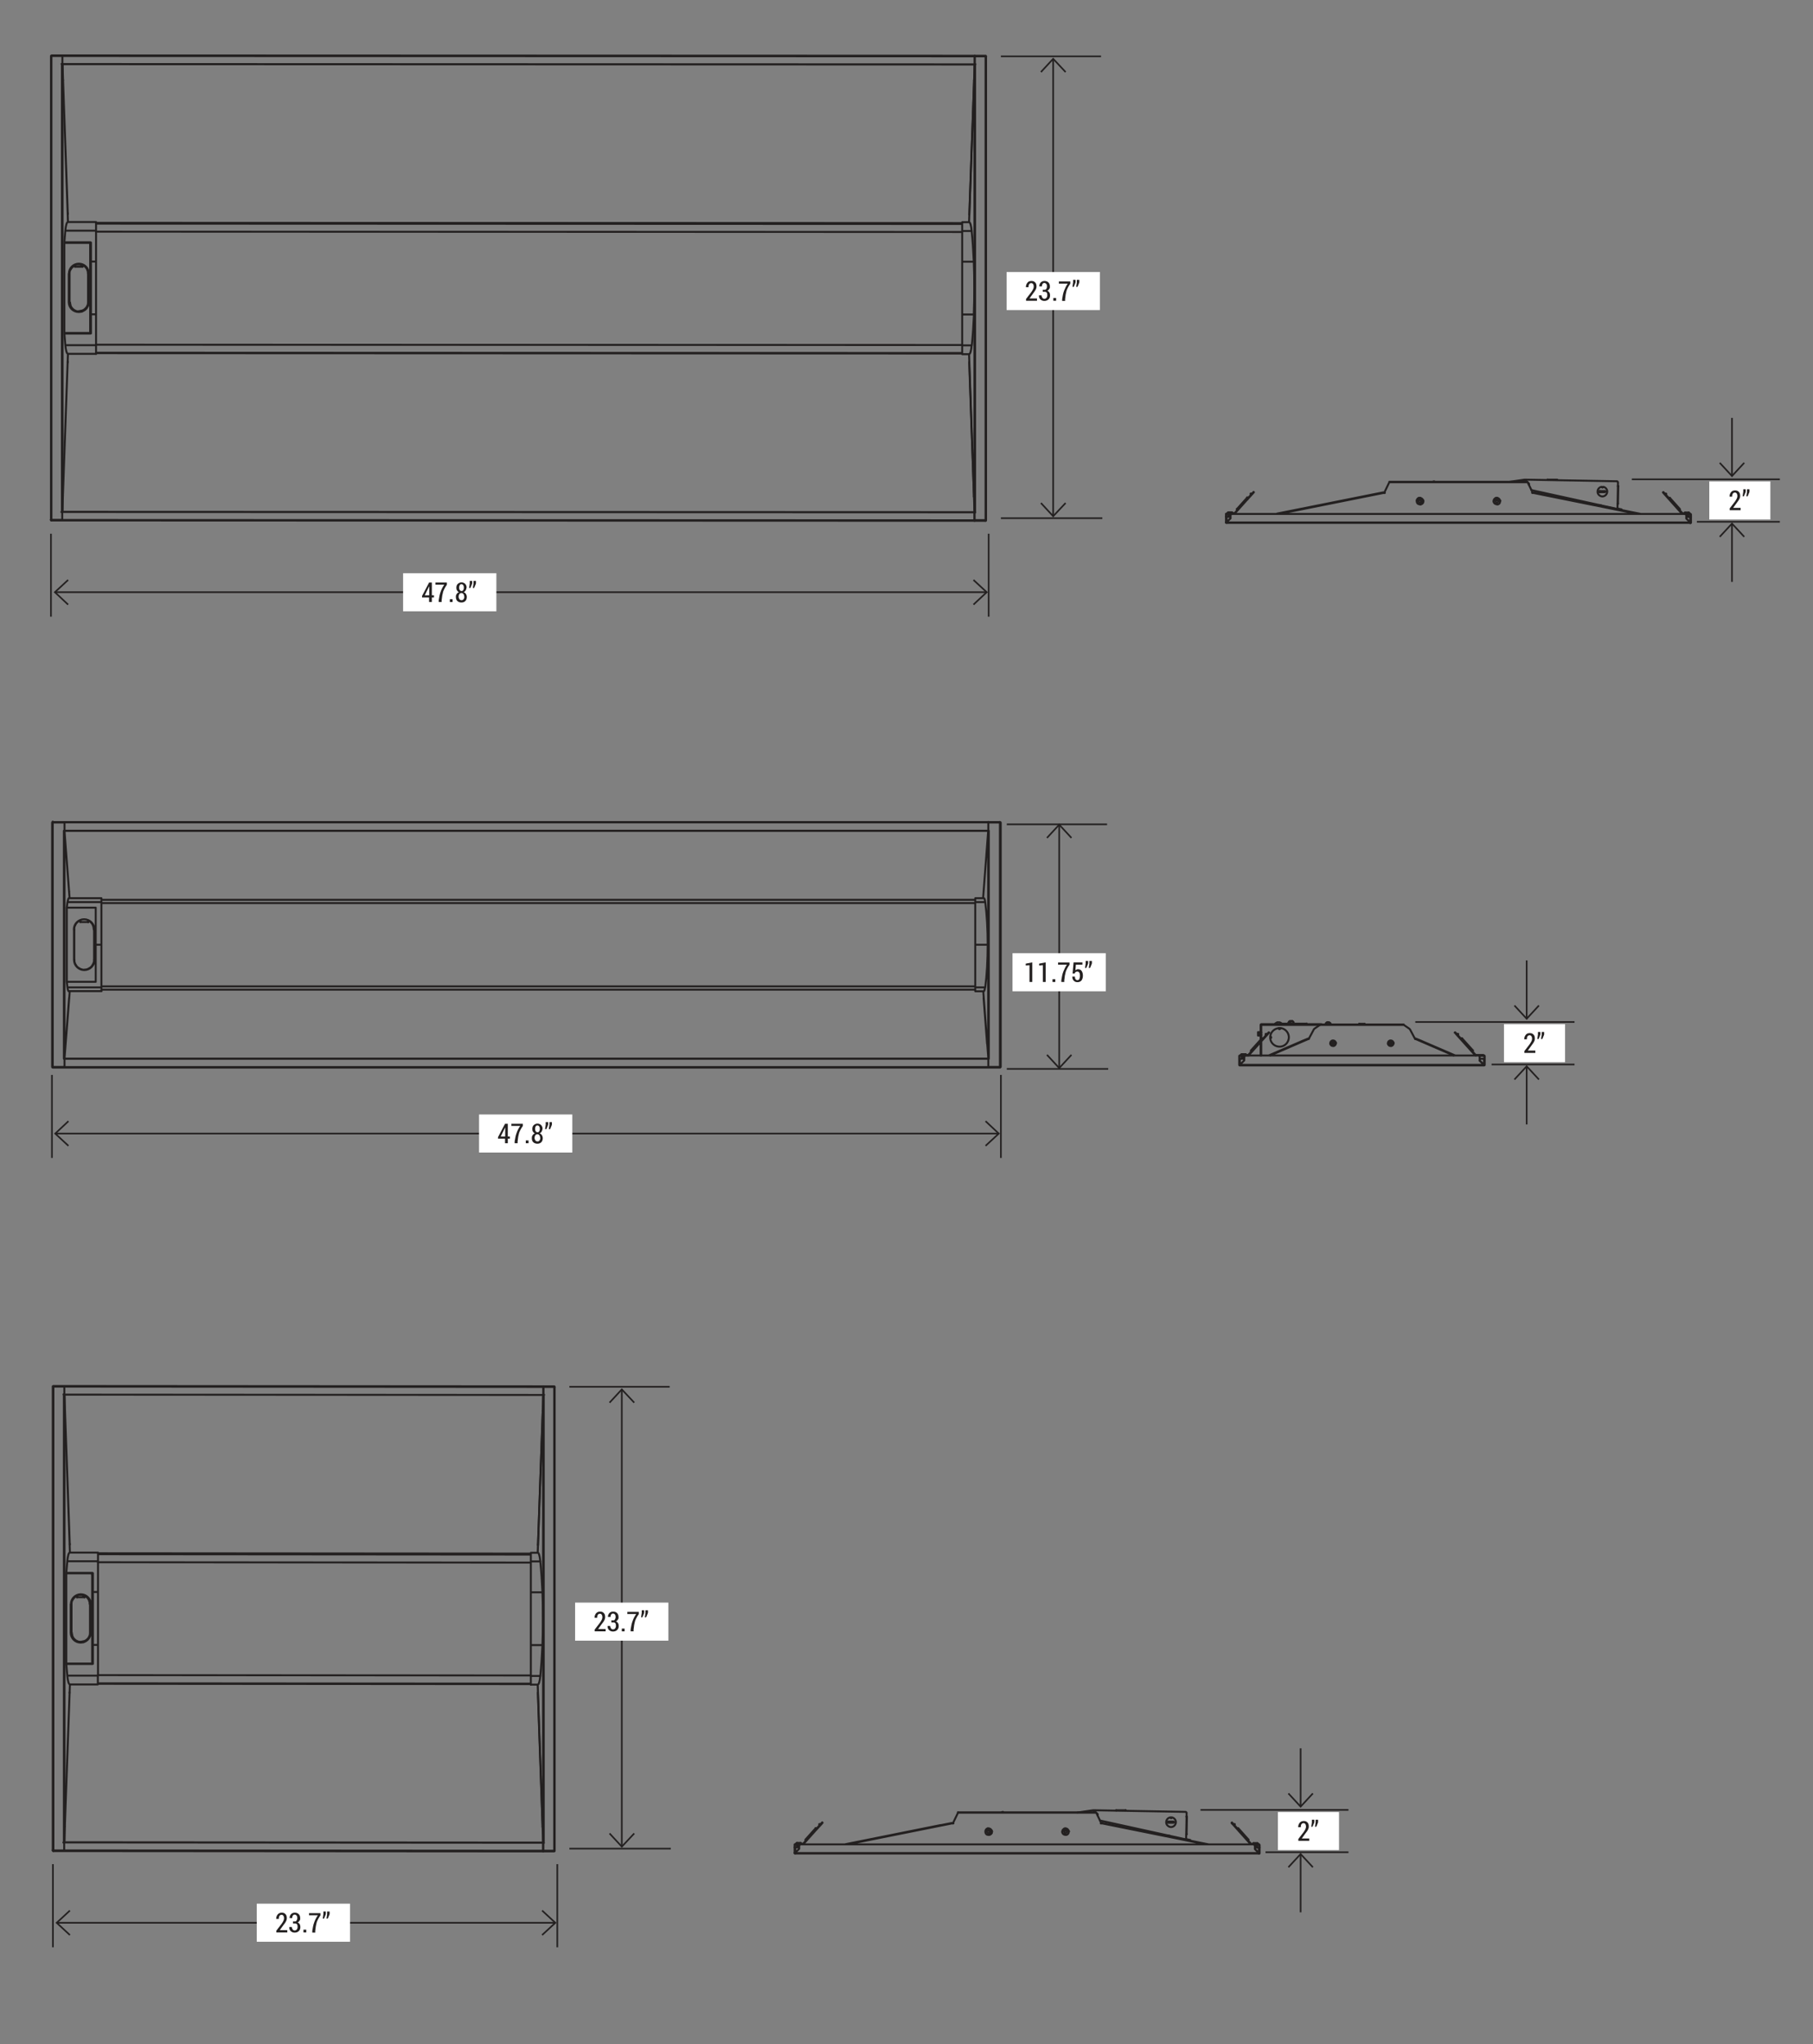 <?xml version="1.0" encoding="UTF-8"?>
<svg xmlns="http://www.w3.org/2000/svg" version="1.1" viewBox="0 0 1110 1251.4">
  <rect x="0" y="0" width="1110" height="1251.4" fill="#808080" stroke="none"/>
  <defs>
    <style>
      .cls-1 {
        stroke-linecap: round;
        stroke-linejoin: round;
        stroke-width: 1.2px;
      }

      .cls-1, .cls-2 {
        fill: none;
        stroke: #232020;
      }

      .cls-3 {
        fill: #232020;
      }

      .cls-4 {
        fill: #fff;
      }

      .cls-2 {
        stroke-width: 1px;
      }
    </style>
  </defs>
  <!-- Generator: Adobe Illustrator 28.7.3, SVG Export Plug-In . SVG Version: 1.2.0 Build 164)  -->
  <g>
    <g id="Layer_1">
      <g>
        <rect class="cls-4" x="1046.5" y="294.7" width="37.4" height="23.3"/>
        <g>
          <path class="cls-3" d="M1065.7,312.3h-6.7v-1.1l3.3-4.3c.5-.8.9-1.4,1.1-1.9.2-.5.3-1,.3-1.4s-.1-1.1-.4-1.5c-.3-.4-.6-.6-1.1-.6s-1,.2-1.3.7c-.3.4-.4,1-.4,1.8h-1.6c0-1.1.3-1.9.9-2.7s1.4-1.1,2.5-1.1,1.7.3,2.3.9.8,1.4.8,2.4-.2,1.4-.5,2-.9,1.4-1.5,2.2l-2.3,3.2h4.6v1.3Z"/>
          <path class="cls-3" d="M1068.8,301.1l-1.1,2.7h-.8l.4-2.7v-1.6h1.5v1.5ZM1071.1,301.1l-1.1,2.7h-.8l.4-2.7v-1.6h1.5v1.5Z"/>
        </g>
        <line class="cls-2" x1="31.2" y1="326.7" x2="31.2" y2="377.5"/>
        <line class="cls-2" x1="1038.9" y1="319.4" x2="1089.7" y2="319.4"/>
        <line class="cls-2" x1="999.1" y1="293.4" x2="1089.7" y2="293.4"/>
        <line class="cls-2" x1="605.3" y1="326.7" x2="605.3" y2="377.5"/>
        <line class="cls-2" x1="612.8" y1="317.2" x2="674.9" y2="317.2"/>
        <line class="cls-2" x1="612.8" y1="34.5" x2="674.1" y2="34.5"/>
        <line class="cls-2" x1="33.6" y1="362.5" x2="604.1" y2="362.5"/>
        <polyline class="cls-2" points="41.7 370.1 33.6 362.5 41.7 355"/>
        <polyline class="cls-2" points="596 355 604.1 362.5 596 370.1"/>
        <line class="cls-2" x1="1060.4" y1="356.2" x2="1060.4" y2="320.5"/>
        <polyline class="cls-2" points="1052.9 328.6 1060.4 320.5 1067.9 328.6"/>
        <line class="cls-2" x1="1060.4" y1="255.8" x2="1060.4" y2="291.4"/>
        <polyline class="cls-2" points="1067.9 283.3 1060.4 291.4 1052.9 283.3"/>
        <line class="cls-2" x1="644.8" y1="316" x2="644.8" y2="36"/>
        <polyline class="cls-2" points="652.4 307.9 644.8 316 637.3 307.9"/>
        <polyline class="cls-2" points="637.3 44.1 644.8 36 652.4 44.1"/>
        <rect class="cls-4" x="246.8" y="350.9" width="57.1" height="23.3"/>
        <g>
          <path class="cls-3" d="M264.4,364.4h1.3v1.3h-1.3v2.8h-1.7v-2.8h-4.3v-.9s4.3-8.2,4.3-8.2h1.7v7.9ZM260,364.4h2.8v-5.5h0s-.2.3-.2.3l-2.5,5.1Z"/>
          <path class="cls-3" d="M273.7,357.8c-1.1,1.5-1.9,3-2.4,4.4-.4,1.4-.7,3.1-.9,5.2v1.1h-1.8v-1.1c.3-1.9.6-3.7,1.2-5.2.5-1.5,1.3-3,2.2-4.3h-5.4v-1.3h7v1.3Z"/>
          <path class="cls-3" d="M277.1,368.5h-1.7v-1.7h1.7v1.7Z"/>
          <path class="cls-3" d="M285.6,359.7c0,.6-.2,1.2-.5,1.7-.3.5-.7.8-1.2,1.1.6.2,1.1.6,1.4,1.1s.5,1.1.5,1.8c0,1.1-.3,1.9-.9,2.5-.6.6-1.4.9-2.4.9s-1.8-.3-2.5-.9c-.6-.6-.9-1.4-.9-2.5s.2-1.3.5-1.8c.3-.5.8-.9,1.4-1.1-.5-.2-.9-.6-1.2-1.1-.3-.5-.4-1-.4-1.6,0-1,.3-1.9.9-2.4s1.3-.9,2.2-.9,1.7.3,2.3.9.9,1.4.9,2.4ZM284.2,365.2c0-.7-.2-1.2-.5-1.6-.3-.4-.7-.6-1.2-.6s-.9.2-1.2.6c-.3.4-.5.9-.5,1.6s.2,1.2.5,1.6c.3.4.7.6,1.3.6s.9-.2,1.2-.6.5-.9.5-1.6ZM284,359.7c0-.6-.1-1.1-.4-1.5-.3-.4-.6-.6-1.1-.6s-.8.2-1,.6c-.3.4-.4.9-.4,1.5s.1,1.1.4,1.5.6.6,1.1.6.8-.2,1-.6c.3-.4.4-.9.4-1.5Z"/>
          <path class="cls-3" d="M289.1,357.2l-1.1,2.7h-.8l.4-2.7v-1.6h1.5v1.5ZM291.4,357.2l-1.1,2.7h-.8l.4-2.7v-1.6h1.5v1.5Z"/>
        </g>
        <rect class="cls-4" x="616.3" y="166.5" width="57.1" height="23.3"/>
        <g>
          <path class="cls-3" d="M634.9,184.1h-6.7v-1.1l3.3-4.3c.5-.8.9-1.4,1.1-1.9.2-.5.3-1,.3-1.4s-.1-1.1-.4-1.5c-.3-.4-.6-.6-1.1-.6s-1,.2-1.3.7c-.3.4-.4,1-.4,1.8h-1.6c0-1.1.3-1.9.9-2.7s1.4-1.1,2.5-1.1,1.7.3,2.3.9.8,1.4.8,2.4-.2,1.4-.5,2-.9,1.4-1.5,2.2l-2.3,3.2h4.6v1.3Z"/>
          <path class="cls-3" d="M638.3,177.4h1.1c.6,0,1-.2,1.2-.6.3-.4.4-.9.4-1.5s-.1-1.2-.4-1.5-.7-.6-1.2-.6-.8.2-1.1.6c-.3.4-.4.9-.4,1.5h-1.6c0-1,.3-1.7.9-2.4.6-.6,1.4-.9,2.3-.9s1.8.3,2.4.9c.6.6.9,1.4.9,2.5s-.1,1-.4,1.5c-.3.5-.7.9-1.2,1.1.6.2,1,.6,1.3,1.1s.4,1.1.4,1.7c0,1.1-.3,1.9-1,2.5s-1.5.9-2.5.9-1.7-.3-2.4-.9c-.6-.6-1-1.4-.9-2.5h0s1.6,0,1.6,0c0,.6.2,1.1.5,1.5.3.4.7.6,1.2.6s1-.2,1.3-.6c.3-.4.5-.9.5-1.6s-.1-1.3-.4-1.6c-.3-.4-.7-.5-1.3-.5h-1.1v-1.3Z"/>
          <path class="cls-3" d="M646.6,184.1h-1.7v-1.7h1.7v1.7Z"/>
          <path class="cls-3" d="M655.4,173.5c-1.1,1.5-1.9,3-2.4,4.4-.4,1.4-.7,3.1-.9,5.2v1.1h-1.8v-1.1c.3-1.9.6-3.7,1.2-5.2s1.3-3,2.2-4.3h-5.4v-1.3h7v1.3Z"/>
          <path class="cls-3" d="M658.5,172.9l-1.1,2.7h-.8l.4-2.7v-1.6h1.5v1.5ZM660.8,172.9l-1.1,2.7h-.8l.4-2.7v-1.6h1.5v1.5Z"/>
        </g>
        <g>
          <path class="cls-1" d="M31.2,34.4v-.2s.1-.1.1-.1h.1c0,0,.2-.1.2-.1M38.5,303.5h0M38.5,303.5l2.9-81.6M41.4,221.9h0M41.4,221.9v-.4M41.4,221.4h0M41.5,131.1h0M41.5,131.1v-.5M41.4,130.7h0M41.5,130.6l-2.9-81.6M38.6,49h0M38.6,49.1v-.4M38.6,48.6h0M38.5,304h0M38.5,303.9v-.5M38.2,39.2h-.3M37.8,313.3h.4M31.5,318.2v.2h0v.2h0M31.5,318.6h6.6M38.1,318.6h0v-.4M37.9,39.2v274.1M37.7,39.2h.1M37.7,39.1h0M38.2,39.1h-.5M38.2,34.3v4.7M38.1,318.2h-6.6M38.1,313.5v4.7M37.6,313.5h.5M37.6,313.3h0M37.8,313.3h-.1M31.7,33.9h0c0,.1,0,.2,0,.2v.2M31.6,34.3h6.6M38.2,34.3v-.2h0v-.2h0M38.2,33.9h-6.6M31.2,34.4v283.8M31.1,318.2h0s0,0,0,0h.1s.2,0,.2,0M31.5,318.2V34.3M31.6,34.3h-.3s0,0,0,0h0M589.1,137.1l-530.3-.2M58.8,215.9l530.3.2M594.9,141.4c-.3-3.3-.9-5.4-1.6-5.4M593.3,216.8c.7,0,1.3-2.1,1.6-5.4M596.2,160.2c-.3-6.6-.7-12.9-1.3-18.8M589.1,141.4h5.9M595,211.4c.6-5.9,1-12.3,1.3-18.9M589.1,211.4h5.9M596.2,192.5c.4-10.7.4-21.7,0-32.4M589.1,160.2h7.1M589.1,192.5h7.1M589.1,216.1v.7M589.1,216.8h0v-1.4s0-.8,0-.8v-3.2M589.1,211.4v-2.2s0-2.3,0-2.3v-4.7s0-2.4,0-2.4v-4.9s0-2.4,0-2.4M589.1,192.5v-4s0-4,0-4v-4.1s0-4,0-4v-8.1s0-4,0-4v-4M589.1,160.2v-2.5s0-2.4,0-2.4v-4.8s0-2.3,0-2.3v-4.6s0-2.2,0-2.2M589.1,141.4v-4s0-.6,0-.6v-.7h0M589.1,136.7h0M589.1,136.8h0M589.1,136.9h0v1.4s0,.7,0,.7v2.9M589.1,141.8v4.4s0,2.3,0,2.3v2.3s0,2.3,0,2.3v7.2M589.1,160.4v8s0,4,0,4v8s0,4,0,4v8M589.1,192.4v4.8s0,2.4,0,2.4v4.7s0,2.3,0,2.3v4.5M589.1,211v4.3M38.2,39.3v.2M593.3,136l3.4-95.7M596.7,40.3v-.7M596.8,39.7v-.2M38.3,39.4v.7M38.3,40.1l3.3,95.8M596.7,313.5v-.2M596.7,313.3v-.7M596.6,312.6l-3.3-95.8M41.6,216.6l-3.4,95.8M38.2,312.4v.7M38.2,313.1v.2M38.2,39.2h0M596.8,39.5l-558.5-.2M596.8,39.5h0M38.1,313.3h0M596.7,313.6h0M38.1,313.3l558.5.2M596.8,39.4v-4.9M38.2,34.3v4.9M596.8,39.4l-558.5-.2M38.2,33.9h0v.4M596.8,34.5l-558.5-.2M596.8,34.5v-.3h0M596.8,34.1l-558.5-.2M596.7,318.8h0v-.4M38.1,318.3v.3h0M38.1,318.6l558.5.2M38.1,313.4v4.9M38.1,318.3l558.5.2M596.7,318.5v-4.9M38.1,313.4l558.5.2M58.8,135.9v5.3M41.6,135.9c-.7,0-1.3,2-1.6,5.3M58.8,211.3v5.4M40,211.2c.3,3.3.9,5.4,1.6,5.4M50.4,163.2h-4.2M50.4,163.2h0M46.2,163.2h0M50.4,163.2h-4.2M54.2,167.6v-.6s-.1-.6-.1-.6v-.6c-.1,0-.3-.5-.3-.5l-.3-.5-.3-.5-.3-.5-.4-.4-.4-.4-.5-.3-.5-.3-.5-.2-.6-.2h-.6c0-.1-.6-.2-.6-.2h-.6s-.6,0-.6,0h-.6c0,0-.6.2-.6.2l-.5.2-.5.2-.5.3-.5.3-.4.4-.4.4-.3.5-.3.5-.2.5-.2.5v.6c-.1,0-.2.6-.2.6v.6M42.3,167.6v17.4M54.3,167.6h0M54.2,184.9v-17.4M48.3,190.9h.6c0,0,.6-.1.6-.1h.6c0-.1.6-.3.6-.3l.5-.3.5-.3.5-.3.4-.4.4-.4.3-.5.3-.5.3-.5.2-.6v-.6c.1,0,.2-.6.2-.6v-.6M42.3,184.9v.6c0,0,.1.6.1.6v.6c.1,0,.3.6.3.6l.2.5.3.5.3.5.4.4.4.4.5.3.5.3.5.3.5.2h.6c0,.1.6.2.6.2h.6M54.3,184.9h0M39.4,148.3v.3M54.2,167.5c0-3.3-2.7-6-6-6-3.3,0-6,2.7-6,6M54.4,167.6h-.1M54.3,167.6v17.4M42.3,184.9v-17.4M42.3,167.6h-.1M54.4,184.9h-.1M42.3,184.9c0,3.3,2.7,6,6,6,3.3,0,6-2.7,6-6M42.3,184.9h-.1M39.4,148.7v55.1M39.4,148.7h15.8M54.4,167.5c0-3.4-2.7-6.1-6.1-6.1-3.4,0-6.1,2.7-6.1,6.1M54.4,184.9v-17.4M42.1,184.9c0,3.4,2.7,6.1,6.1,6.1,3.4,0,6.1-2.7,6.1-6.1M42.1,167.6v17.4M39.4,203.8v.4M55.2,203.8h-15.8M55.2,148.7v55.1M55.5,149.6v.2M55.2,148.7v-.3M55.5,202.8v.2M55.2,204.2v-.4M58.8,141.2v18.9M55.2,148.3h.2c0,0,.2.2.2.2h.1c0,.1,0,.3,0,.3v.2s0,.2,0,.2v.4M58.8,141.2h-18.7M40,141.2c-.2,2.3-.4,4.7-.6,7.1M39.4,148.3h15.8M55.5,149.7v5.1s0,5.3,0,5.3M55.7,149.6h-.1s0,0,0,0h0M55.7,149.6v10.4M55.5,192.4v5.3s0,5.1,0,5.1M55.7,202.9h-.1c0,0,0,0,0,0h0M58.8,192.4v18.8M55.2,204.2h-15.8M39.4,204.1c.2,2.4.4,4.8.6,7.1M58.8,211.3h-18.7M55.7,192.4v1.3s0,1.3,0,1.3v5.2s0,1.3,0,1.3v1.3M55.7,202.9v.4c0,0,0,.2,0,.2v.2s0,.2,0,.2v.2c0,0-.3.1-.3.1h-.2M58.8,160.1v32.3M58.8,192.4h-3.1M55.7,160.1h3.1M55.5,160.1h0s0,0,0,0h.1M55.5,160.1v8s0,8.1,0,8.1M55.5,176.2v8.1s0,4,0,4v4M55.7,192.4h-.1s0,0,0,0h0M55.7,160.1v32.3M46.9,163.2h0M49.7,163.3h0M42.5,184.9c0,3.2,2.6,5.8,5.8,5.8,3.2,0,5.8-2.6,5.8-5.8M50.7,162.3c0,0-.2,0-.2,0s-.1.1-.1.2M46.1,162.5c0,0,0-.2-.1-.2,0,0-.2,0-.2,0M46.1,162.5h-.1M46.1,163.3v-.8M50.5,162.5h-.1M50.4,162.5v.8M45.8,162.4s0,0,0-.1M45.8,162.3c-2,1-3.3,3-3.3,5.2M50.7,162.3s0,0,0,.1M54,167.5c0-2.2-1.3-4.3-3.3-5.2M54,167.6h-.1M54,184.9v-17.4M42.6,167.6h-.1M42.5,167.6v17.4M42.6,184.9h-.1M42.5,184.9c0,3.2,2.6,5.8,5.8,5.8,3.2,0,5.8-2.6,5.8-5.8M54,184.9h-.1M50.5,163.4c0,0-.2-.1-.3-.1M46.3,163.3h3.9M46.3,163.3c-.1,0-.2,0-.3.1M46,162.5v.9M45.9,162.4h0s0,0,0,0M45.9,162.4h0M42.6,167.6v-.8c0,0,.1-.4.1-.4v-.4c0,0,.2-.4.2-.4l.2-.4.2-.3.2-.3.2-.3.2-.3.3-.3.3-.3.3-.2.3-.2.7-.4M42.6,184.9v-17.4M48.3,190.6h-.5c0,0-.5-.1-.5-.1h-.5c0-.1-.5-.3-.5-.3l-.5-.2-.5-.3-.4-.3-.4-.4-.4-.4-.3-.4-.3-.5-.2-.5-.2-.5v-.5c-.1,0-.2-.6-.2-.6v-.5M53.9,184.9v.5c0,0-.1.6-.1.6v.5c-.1,0-.3.5-.3.5l-.2.5-.3.5-.3.4-.4.4-.4.4-.4.3-.5.3-.5.2-.5.2h-.5c0,.1-.5.2-.5.2h-.6M53.9,167.6v17.4M50.7,162.4l.7.4.3.2.3.2.3.3.3.3.2.3.2.3.2.3.2.3v.4c.1,0,.3.4.3.4v.4c0,0,.1.4.1.4v.8M50.6,162.4h0M50.5,162.5h0c0,0,0,0,0,0M50.5,163.4v-.9M593.4,136h-4.3M589.1,216.8h4.3M58.8,136.6l530.3.2M58.8,135.9h-17.2M41.6,216.6h17.1M50,163.3h0"/>
          <path class="cls-1" d="M990.8,297.6l-.2,10.6M990,311.5l-52.4-11.5M936,296.7h0M990,311.5h0M990,311.5l2.8.6M992.7,312.1v-.3M992.8,311.8l-2.3-.5M990.3,311.1c0,.1,0,.3.2.3M990.3,311.1l.3-15.9M990.5,295.2c0-.3-.2-.6-.5-.6M990,294.6l-56.6-1M933.4,293.6l-9.7,1.4M925.7,295l7.6-1.1M933.4,293.9s0,0,0,0M933.4,293.9h.2M933.7,293.9v.2M933.9,294.1h-.2M934.9,295l-1-.8M936.1,296l-.7-.6M936.1,296.6c0,0,.1-.2.1-.3,0-.1,0-.2-.2-.3M981.5,298.1c-.3,0-.6,0-.9,0M982.5,301.3h-3.1M982.5,301.3c.2,0,.4-.2.4-.4,0-.2-.2-.4-.4-.4M980.6,298c0,.2.2.4.5.5.2,0,.5-.2.5-.4M980.6,298c-1.5.2-2.6,1.6-2.5,3.1,0,1.5,1.4,2.7,2.9,2.8,1.5,0,2.8-1.1,3-2.7.2-1.5-.9-2.9-2.4-3.2M979.5,300.6h3.1M979.5,300.6c-.2,0-.4.2-.4.4,0,.2.2.4.4.4M871.1,306.4c-.2-.7-.7-1.2-1.4-1.4M918.3,306.5c-.2-.7-.7-1.2-1.4-1.4M869.3,306.1c-.4,0-.8.3-.8.8,0,.4.3.8.8.8M916.5,306.2c-.4,0-.8.3-.8.8,0,.4.3.8.7.8M869.7,305s0,0,0,0M869.7,305v-.2M868.9,304.9v.2M869.7,308.7c.7-.2,1.3-.7,1.5-1.5M916.9,305.1s0,0,0,0M916.9,305.1v-.3M916.1,304.9v.2M869.6,308.7c.8-.2,1.3-.8,1.5-1.5M871.1,306.4c-.2-.7-.7-1.3-1.4-1.4M869.6,305v-.2M868.9,304.9h0M868.9,305c-.7.1-1.3.7-1.5,1.4M868.7,307.4c.3.3.8.3,1.1,0,.3-.3.3-.8,0-1.1-.3-.3-.8-.3-1.1,0-.3.3-.3.8,0,1.1M918.3,306.5c-.2-.7-.7-1.3-1.4-1.4M916.9,305.1v-.3M916.1,304.9v.2M916.1,305.1c-.7.1-1.3.7-1.5,1.4M915.9,307.5c.3.3.8.3,1.1,0,.3-.3.3-.8,0-1.1-.3-.3-.8-.3-1.1,0-.3.3-.3.8,0,1.1M871.3,306.4h-.2M871.1,306.4s0,0,0,0M871.3,306.4h-.2M918.6,306.5h-.3M918.3,306.5s0,0,0,0M918.6,306.5h-.3M871.1,307.2h.2M871.1,307.2s0,0,0,0M871.1,307.2h.2M1031.5,314.6h.5M750.6,316.3v-1.5M750.8,316.3v-1.5M753.9,314.5h-2.9M750.6,314.8h0c0-.1,0-.3,0-.3h.1c0,0,.1,0,.1,0M750.8,314.8h0c0,0,0-.1,0-.1h0c0,0,0,0,0,0M751,314.7h2.9M1035.3,314.9v1.5M1035.1,314.9v1.5M1034.9,314.6h.1s.1,0,.1,0h0c0,.1,0,.3,0,.3M1032,314.6h2.9M1034.9,314.8h-2.9M1035.1,314.9h0c0,0,0-.1,0-.1h0c0,0,0,0,0,0M938.1,301.6h.5M847.3,301.7h.5M750.6,319.7h0M751,320.1h0M1034.9,320.2h0M878.2,294.7h0s0,0,0,0h-.2M877.8,294.7h-.2s0,0,0,0h0M1033.6,314.9v-.2M1033.6,316.4v-.9M1033.7,315.4s0,0,0,.1M1033.8,315s0,0,0,0M1033.8,315.3v-.3M1033.7,315.4s0,0,0-.1M1034.2,314.2v-.2M1031.3,314.1v.2M1034.2,314c0-.2-.1-.3-.3-.3M1031.6,313.8c-.2,0-.3.1-.3.3M752.3,314.7v.2M752.3,315.4v.9M752.3,315.4c0,0,0-.1,0-.1M752.2,314.8s0,0,0,0M752.1,315.2c0,0,0,.1,0,.1M752.1,314.9v.3M754.6,314.1v-.2M751.8,313.9v.2M752.1,313.6h0M754.6,313.9c0-.2-.1-.3-.3-.3M752,313.6c-.2,0-.3.1-.3.3M757.3,311.6v.7M764.4,304.6h-.7M1028.5,312.5v-.7M1022.3,304.7h-.7M1020,303.1v-.7M1020,303.1v-.7M1020,302.2h-.7M766.7,302.1h-.7M765.8,302.2v.7M990.3,308.4h.3M953.3,294v-.3M990.3,308.2h.3M877.5,294.8v.2M878.2,295v-.3M596.6,312.7V40.3M38.3,40.1v272.3M58.8,211l530.3.2M589.1,142l-530.3-.2M589.1,136.6l-530.3-.2M589.1,216.4l-530.3-.2M55.2,148.7h0c0,0,0,.2,0,.2v.2s0,.4,0,.4M55.4,202.9v.4s-.1.2-.1.2h0c0,.1,0,.2,0,.2M593.4,131.2h0M593.4,221.7h0M593.5,131.3h0M593.4,221.7h0M596.2,303.7h0M596.4,49.3h0M596.3,49.3h0M593.5,130.9h0M596.4,49.3h0M596.3,303.7h0M593.4,222.2h0M596.3,303.7h0M596.4,49.3h0M596.3,303.7h0M603.3,34.1h.2s.1.1.1.1h0c0,.1,0,.3,0,.3M603.5,34.6h0c0,0,0-.1,0-.1h0s0,0,0,0M603.2,318.6h0s0,0,0,0h0c0,0,0-.1,0-.1M603.7,318.4v.2s-.1.2-.1.2h-.1c0,0-.2.1-.2.1M596.4,49.3h0M596.4,49.3l-2.9,81.6M593.5,130.9h0M593.5,130.9v.5M593.5,131.3h0M593.4,221.7h0M593.4,221.6v.4M593.4,222.1h0M593.4,222.1l2.9,81.6M596.3,303.7h0M596.3,303.7v.5M596.3,304.1h0M596.4,48.8h0M596.4,48.8v.4M597.1,39.4h-.3M596.6,313.5h.3M603.4,34.5v-.2h0v-.2h0M603.3,34.1h-6.6M596.7,34.1h0v.4M603.2,318.9h0c0-.1,0-.2,0-.2v-.2M596.6,318.4v.2h0v.2h0M596.6,318.8h6.6M603.7,318.4V34.6M603.8,34.6h0s0,0,0,0h-.1s-.2,0-.2,0M603.3,318.4h.3s0,0,0,0h0M597,313.5V39.4M597.1,313.5h-.1M597.1,313.7h0M596.6,313.7h.5M596.6,318.4v-4.7M603.3,318.4h-6.6M603.4,34.5v283.9M596.7,34.5h6.6M596.7,39.3v-4.7M597.2,39.3h-.5M597.2,39.4h0M597.1,39.4h.1M41.5,221.5h0M41.5,131h0M41.4,221.5h0M41.5,131.1h0M38.6,49h0M38.5,303.5h0M38.5,303.5h0M41.4,221.9h0M38.6,49h0M41.5,130.5h0M38.6,49.1h0M38.6,49h0M38.5,303.5h0M38.6,49h0M31.5,318.6h-.2s-.1-.1-.1-.1v-.2c0,0-.1-.2-.1-.2M31.3,318.2h0c0,0,0,.1,0,.1h0s0,0,0,0M31.7,34.2h0s0,0,0,0h0"/>
          <path class="cls-1" d="M783.4,314.5l63.9-12.8M938.6,301.7l63.9,12.9M1033.6,315.5h-.1M1033.5,315.5h-1.1M1032.2,315h1.4M1033.7,315h.1M1032.4,315.4h1.2M1033.6,315.4h.1M1032.3,315.3h1.5M1034.2,314h-2.8M753.4,315.4h-1.2M752.1,315.3h1.4M752,315.2h1.5M752,314.9h1.6M754.5,313.9h-2.8M850.6,295.2h0M935.3,295.2h0M935.1,294.9h0c0,0,0,.2,0,.2M935.1,294.9h0M935.1,294.9h-84.3M850.7,294.9h0M850.6,295.1h0c0-.1,0-.2,0-.2M847.7,301.3h0M847.7,301.3h0M938.2,301.3h0M938.2,301.3h0M847.8,301.7v-.4M847.7,301.2h0M938.1,301.3v.4M938.1,301.3h0M869.8,304.8h-.5M916.5,304.7h0M869.3,304.8h-.6M869.3,304.8h0M1004.2,314.5l-58.2-11.7M945.4,302.7h.2c0,0,.3.1.3.1M939.1,301.5l6.4,1.3M846.8,301.4l-6.4,1.3M839.9,302.8h.3c0,0,.3,0,.3,0M839.9,302.8l-58.2,11.7M1004.1,314.5l-65-13.1M938.6,301.7l.2-.2h.1s.1,0,.1,0M847.3,301.6l-.3-.2h-.1s-.1,0-.1,0M846.8,301.4l-65,13M938.5,301.8h0M938.1,301.7h.5M938.1,301.3v.4M938.1,301.3h0M935.3,295.2l2.9,6M850.6,295.2h84.8M847.7,301.2l2.9-6M847.7,301.2h0M847.7,301.2v.4M847.3,301.8h.4M847.3,301.8h0M869.3,304.7h-.4s-.4.1-.4.1l-.3.2-.3.3-.2.3-.2.3v.4c-.1,0-.1.4-.1.4v.4s.1.4.1.4l.2.4.2.3.3.2.3.2h.4c0,.1.4.1.4.1M869.3,308.8h.4s.4-.1.4-.1l.4-.2.3-.2.3-.3.2-.3v-.4c.1,0,.2-.4.2-.4v-.4c0,0-.2-.4-.2-.4l-.2-.3-.3-.3-.3-.3-.4-.2h-.4c0-.1-.4-.1-.4-.1M916.5,308.8h.4s.4-.1.4-.1l.3-.2.3-.2.2-.3.2-.3v-.4c.1,0,.2-.4.2-.4v-.4c0,0-.2-.4-.2-.4l-.2-.3-.2-.3-.3-.3-.3-.2h-.4c0-.1-.4-.1-.4-.1M916.5,304.7h-.4s-.4.1-.4.1l-.3.2-.3.3-.3.3-.2.3v.4c-.1,0-.2.4-.2.4v.4s.2.4.2.4l.2.4.3.3.3.2.4.2h.4c0,.1.4.1.4.1M751,320.1h-.2s-.1-.1-.1-.1h-.1c0-.1,0-.3,0-.3M750.8,319.7h0c0,0,0,.1,0,.1M1035.3,319.8v.2s-.1.1-.1.1h-.1c0,0-.2.1-.2.1M1034.9,320h.1c0,0,0-.1,0-.1M1035,319.8h0s-.1,0-.1,0M1035.3,319.8h-.3M1034.8,319.8h.2s.1,0,.1,0h0s0,0,0,0M1035.3,316.4v3.4M1035.3,316.4h-.5M1034.8,316.4v3.3M1034.8,316.4h-2.3M1032.5,316.4v1M1032.5,317.4l2.3,2.4M751,316.3h-.3s0,0,0,0h0M750.6,319.7v-3.4M750.6,319.7h.1s.2,0,.2,0h.2M750.8,319.7h-.3M751,319.6h-.1s0,0,0,0h0M751,319.6l2.4-2.4M751,319.6v-3.3M753.4,317.3v-1M753.4,316.3h-2.4M751,319.8h0c0,0,0-.1,0-.1M751,320.1v-.3M751,319.7v.2s0,.1,0,.1h0M751,320.1h283.9M1034.9,320.2h0s0-.1,0-.1h0c0-.1,0-.3,0-.3M1034.9,320.2v-.3M1034.8,319.8h0c0,0,0,.1,0,.1M1032.4,315.5v-.3c0,0-.2-.2-.2-.2h0c0-.1-.1-.3-.1-.3h-.2c0,0-.3-.1-.3-.1M1031.5,314.6h-277M1034.8,319.8h-283.8M1034.8,319.8l-2.4-2.4M1032.4,317.4v-1.9M754.4,314.4h-.4c0,0-.2.1-.2.1h-.1c0,.1-.1.3-.1.3v.2c0,0-.2.3-.2.3M753.4,315.4v1.9M753.4,317.3l-2.4,2.4M850.6,295.2h0M850.7,294.9h0c0,0,0,.2,0,.2M979.4,300.9v.3M979.2,300.9v.3M979.1,309.3h1.1M979.1,309.1v.2M979.2,300.6v.3M979.2,300.9h.2M979.5,300.5v.4M1032.4,316.6h0M1033.6,314.9h0M1032.2,314.9h1.4M1033.7,313.7h-2.1M1033.9,313.7h0-.1M753.4,316.5h0M752.1,314.8h1.5M754.2,313.6h-2.2M752.1,314.8h0M757.3,311.6h0s0,0,0,0h0M763.5,304.7h0c0-.1,0-.2,0-.2M763.5,304.7l-6,6.7M757.8,311.8l-.4-.4M1028.4,311.5h0c0,.1,0,.2,0,.2M1022.4,304.8l6,6.7M1022.4,304.8l-.4.4M1022.3,304.7h0c0,0,.1.2.1.2M756.1,314.2l7.5-8.4M763.4,305.7l-7.5,8.4M755.7,314.1h-.6M755.7,314.1c0,0,.1,0,.2,0M755.7,314.4c.2,0,.3,0,.4-.2M754.9,314.1h.2M755.1,314.1v.3M753.9,314.1h-1.7M752.3,314.1v.3M752.3,314.1h-1M751.3,314.1v.3M754.9,314.1v.3M754.9,314.1h-.9M753.9,314.1v.3M767.1,302l.6-.7M767.5,301.1l-.6.7M767.5,301.1l.2.2M763.6,305.9l.3-.3M763.7,305.3l-.3.4M763.4,305.7l.2.2M763.9,305.5l3.2-3.5M766.9,301.8l-3.2,3.5M766.9,301.8l.2.2M763.7,305.3l.2.2M1033.6,314.2h-3.4M1018.7,302.1l11,12.3M1029.8,314.3c.1.1.3.2.4.2M1030,314.1c0,0,.1,0,.2,0M1030,314.1l-11-12.3M1019,301.9l-.2.2M1019,301.9l-.6-.7M1018.4,301.2l-.2.2M1018.1,301.4l.6.7M1034.5,314.2v.3M1034.5,314.2h-.9M1033.6,314.2v.3M1020.1,302.3h0s0,0,0,0h0c0,0,0,0,0,0M765.7,302.2h0s0,0,0,0h0c0,0,0,0,0,0M990.6,308.4v-.2M953.4,293.6h-5.9M947.5,293.5v.3M990.8,297.5h0M990.8,297.6h-.3M990.5,297.5h.3"/>
        </g>
      </g>
      <g>
        <rect class="cls-4" x="782.4" y="1109.2" width="37.4" height="23.3"/>
        <g>
          <path class="cls-3" d="M801.6,1126.8h-6.7v-1.1l3.3-4.3c.5-.7.9-1.4,1.1-1.9.2-.5.3-1,.3-1.4s-.1-1.1-.4-1.5c-.3-.4-.6-.6-1.1-.6s-1,.2-1.3.7c-.3.4-.4,1-.4,1.8h-1.6c0-1.1.3-1.9.9-2.7.6-.7,1.4-1.1,2.5-1.1s1.7.3,2.3.9c.6.6.8,1.4.8,2.4s-.2,1.4-.5,2c-.3.7-.9,1.4-1.5,2.2l-2.3,3.2h4.6v1.3Z"/>
          <path class="cls-3" d="M804.7,1115.5l-1.1,2.7h-.8l.4-2.7v-1.6h1.5v1.5ZM807,1115.5l-1.1,2.7h-.8l.4-2.7v-1.6h1.5v1.5Z"/>
        </g>
        <line class="cls-2" x1="32.4" y1="1141.1" x2="32.4" y2="1192"/>
        <line class="cls-2" x1="774.8" y1="1133.8" x2="825.6" y2="1133.8"/>
        <line class="cls-2" x1="735" y1="1107.9" x2="825.6" y2="1107.9"/>
        <line class="cls-2" x1="341.2" y1="1141.1" x2="341.2" y2="1192"/>
        <line class="cls-2" x1="348.6" y1="1131.6" x2="410.7" y2="1131.6"/>
        <line class="cls-2" x1="348.6" y1="848.9" x2="410" y2="848.9"/>
        <line class="cls-2" x1="34.7" y1="1177" x2="340" y2="1177"/>
        <polyline class="cls-2" points="42.8 1184.5 34.7 1177 42.8 1169.5"/>
        <polyline class="cls-2" points="331.9 1169.5 340 1177 331.9 1184.5"/>
        <line class="cls-2" x1="796.3" y1="1170.6" x2="796.3" y2="1134.9"/>
        <polyline class="cls-2" points="788.8 1143 796.3 1134.9 803.8 1143"/>
        <line class="cls-2" x1="796.3" y1="1070.2" x2="796.3" y2="1105.9"/>
        <polyline class="cls-2" points="803.8 1097.8 796.3 1105.9 788.8 1097.8"/>
        <line class="cls-2" x1="380.7" y1="1130.4" x2="380.7" y2="850.5"/>
        <polyline class="cls-2" points="388.3 1122.3 380.7 1130.4 373.2 1122.3"/>
        <polyline class="cls-2" points="373.2 858.6 380.7 850.5 388.3 858.6"/>
        <rect class="cls-4" x="157.2" y="1165.3" width="57.1" height="23.3"/>
        <g>
          <path class="cls-3" d="M175.9,1182.9h-6.7v-1.1l3.3-4.3c.5-.7.9-1.4,1.1-1.9.2-.5.3-1,.3-1.4s-.1-1.1-.4-1.5-.6-.6-1.1-.6-1,.2-1.3.7c-.3.4-.4,1-.4,1.8h-1.6c0-1.1.3-1.9.9-2.7.6-.7,1.4-1.1,2.5-1.1s1.7.3,2.3.9c.6.6.8,1.4.8,2.4s-.2,1.4-.5,2c-.3.7-.9,1.4-1.5,2.2l-2.3,3.2h4.6v1.3Z"/>
          <path class="cls-3" d="M179.3,1176.2h1.1c.6,0,1-.2,1.2-.6s.4-.9.4-1.5-.1-1.2-.4-1.5c-.3-.4-.7-.6-1.2-.6s-.8.2-1.1.6c-.3.4-.4.9-.4,1.5h-1.6c0-1,.3-1.7.9-2.4.6-.6,1.4-.9,2.3-.9s1.8.3,2.4.9c.6.6.9,1.4.9,2.5s-.1,1-.4,1.5c-.3.5-.7.9-1.2,1.1.6.2,1,.6,1.3,1.1.3.5.4,1.1.4,1.7,0,1.1-.3,1.9-1,2.5-.6.6-1.5.9-2.5.9s-1.7-.3-2.4-.9c-.6-.6-1-1.4-.9-2.5h0s1.6,0,1.6,0c0,.6.2,1.1.5,1.5.3.4.7.6,1.2.6s1-.2,1.3-.6.5-.9.5-1.6-.1-1.3-.4-1.6c-.3-.4-.7-.5-1.3-.5h-1.1v-1.3Z"/>
          <path class="cls-3" d="M187.5,1182.9h-1.7v-1.7h1.7v1.7Z"/>
          <path class="cls-3" d="M196.3,1172.3c-1.1,1.5-1.9,3-2.4,4.4-.4,1.4-.7,3.1-.9,5.2v1.1h-1.8v-1.1c.3-1.9.6-3.7,1.2-5.2.5-1.5,1.3-3,2.2-4.3h-5.4v-1.3h7v1.3Z"/>
          <path class="cls-3" d="M199.5,1171.7l-1.1,2.7h-.8l.4-2.7v-1.6h1.5v1.5ZM201.8,1171.7l-1.1,2.7h-.8l.4-2.7v-1.6h1.5v1.5Z"/>
        </g>
        <rect class="cls-4" x="352.1" y="981" width="57.1" height="23.3"/>
        <g>
          <path class="cls-3" d="M370.8,998.6h-6.7v-1.1l3.3-4.3c.5-.7.9-1.4,1.1-1.9.2-.5.3-1,.3-1.4s-.1-1.1-.4-1.5-.6-.6-1.1-.6-1,.2-1.3.7c-.3.4-.4,1-.4,1.8h-1.6c0-1.1.3-1.9.9-2.7.6-.7,1.4-1.1,2.5-1.1s1.7.3,2.3.9c.6.6.8,1.4.8,2.4s-.2,1.4-.5,2c-.3.7-.9,1.4-1.5,2.2l-2.3,3.2h4.6v1.3Z"/>
          <path class="cls-3" d="M374.2,991.9h1.1c.6,0,1-.2,1.2-.6s.4-.9.4-1.5-.1-1.2-.4-1.5c-.3-.4-.7-.6-1.2-.6s-.8.2-1.1.6c-.3.4-.4.9-.4,1.5h-1.6c0-1,.3-1.7.9-2.4.6-.6,1.4-.9,2.3-.9s1.8.3,2.4.9c.6.6.9,1.4.9,2.5s-.1,1-.4,1.5c-.3.5-.7.9-1.2,1.1.6.2,1,.6,1.3,1.1.3.5.4,1.1.4,1.7,0,1.1-.3,1.9-1,2.5-.6.6-1.5.9-2.5.9s-1.7-.3-2.4-.9c-.6-.6-1-1.4-.9-2.5h0s1.6,0,1.6,0c0,.6.2,1.1.5,1.5.3.4.7.6,1.2.6s1-.2,1.3-.6.5-.9.5-1.6-.1-1.3-.4-1.6c-.3-.4-.7-.5-1.3-.5h-1.1v-1.3Z"/>
          <path class="cls-3" d="M382.4,998.6h-1.7v-1.7h1.7v1.7Z"/>
          <path class="cls-3" d="M391.2,987.9c-1.1,1.5-1.9,3-2.4,4.4-.4,1.4-.7,3.1-.9,5.2v1.1h-1.8v-1.1c.3-1.9.6-3.7,1.2-5.2.5-1.5,1.3-3,2.2-4.3h-5.4v-1.3h7v1.3Z"/>
          <path class="cls-3" d="M394.4,987.3l-1.1,2.7h-.8l.4-2.7v-1.6h1.5v1.5ZM396.7,987.3l-1.1,2.7h-.8l.4-2.7v-1.6h1.5v1.5Z"/>
        </g>
        <g>
          <path class="cls-1" d="M32.3,848.8v-.2s.1-.1.1-.1h.1c0,0,.2-.1.2-.1M39.7,1117.9h0M39.7,1117.9l2.9-81.6M42.6,1036.3h0M42.6,1036.3v-.4M42.6,1035.9h0M42.7,945.6h0M42.7,945.6v-.5M42.6,945.1h0M42.7,945.1l-2.9-81.6M39.8,863.5h0M39.8,863.5v-.4M39.8,863.1h0M39.7,1118.4h0M39.7,1118.4v-.5M39.4,853.7h-.3M39,1127.8h.4M32.7,1132.7v.2h0v.2h0M32.7,1133.1h6.6M39.3,1133.1h0v-.4M39.1,853.7v274.1M38.9,853.7h.1M38.9,853.5h0M39.4,853.5h-.5M39.4,848.8v4.7M39.3,1132.7h-6.6M39.3,1127.9v4.7M38.8,1127.9h.5M38.8,1127.8h0M39,1127.8h-.1M32.8,848.4h0c0,.1,0,.2,0,.2v.2M32.8,848.8h6.6M39.4,848.8v-.2h0v-.2h0M39.4,848.4h-6.6M32.3,848.8v283.8M32.2,1132.6h0s0,0,0,0h.1s.2,0,.2,0M32.7,1132.7v-283.9M32.8,848.8h-.3s0,0,0,0h0M325,951.6l-265-.2M59.9,1030.4l265,.2M330.8,955.8c-.3-3.3-.9-5.4-1.6-5.4M329.2,1031.2c.7,0,1.3-2.1,1.6-5.4M332.1,974.6c-.3-6.6-.7-12.9-1.3-18.8M325,955.8h5.9M330.8,1025.9c.6-5.9,1-12.3,1.3-18.9M325,1025.9h5.9M332.1,1007c.4-10.7.4-21.7,0-32.4M325,974.7h7.1M325,1007h7.1M325,1030.6v.7M325,1031.2h0v-2.1s0-.9,0-.9v-2.3M325,1025.9v-4.5s0-2.3,0-2.3v-2.3s0-2.4,0-2.4v-4.9s0-2.4,0-2.4M325,1007v-4s0-4,0-4v-4.1s0-4,0-4v-8.1s0-4,0-4v-4M325,974.7v-2.5s0-2.4,0-2.4v-4.8s0-2.3,0-2.3v-4.6s0-2.2,0-2.2M325,955.8v-4.6s0-.4,0-.4v-.2h0M325,951.1h0M325,951.3h0M325,951.3h0v.8s0,.6,0,.6v3.6M325,956.3v2.2s0,2.2,0,2.2v4.6s0,2.3,0,2.3v7.2M325,974.8v8s0,4,0,4v8s0,4,0,4v8M325,1006.8v4.8s0,2.4,0,2.4v4.7s0,2.3,0,2.3v2.3s0,2.2,0,2.2M325,1025.5v4.3M39.4,853.7v.2M329.2,950.5l3.4-95.7M332.6,854.8v-.7M332.7,854.1v-.2M39.5,853.9v.7M39.5,854.6l3.3,95.8M332.6,1127.9v-.2M332.5,1127.8v-.7M332.5,1127.1l-3.3-95.8M42.8,1031.1l-3.4,95.8M39.4,1126.8v.7M39.3,1127.6v.2M39.4,853.7h0M332.7,853.9l-293.2-.2M332.7,853.9h0M39.3,1127.7h0M332.6,1128h0M39.3,1127.7l293.2.2M332.7,853.9v-4.9M39.4,848.7v4.9M332.7,853.9l-293.2-.2M39.4,848.4h0v.4M332.7,849l-293.2-.2M332.7,849v-.3h0M332.7,848.6l-293.2-.2M332.6,1133.3h0v-.4M39.3,1132.7v.3h0M39.3,1133.1l293.2.2M39.3,1127.8v4.9M39.3,1132.7l293.2.2M332.6,1132.9v-4.9M39.3,1127.8l293.2.2M60,950.4v5.3M42.8,950.3c-.7,0-1.3,2-1.6,5.3M59.9,1025.7v5.4M41.2,1025.7c.3,3.3.9,5.4,1.6,5.4M51.5,977.6h-4.2M51.5,977.6h0M47.4,977.7h0M51.5,977.6h-4.2M55.4,982v-.6s-.1-.6-.1-.6v-.6c-.1,0-.3-.5-.3-.5l-.3-.5-.3-.5-.3-.5-.4-.4-.4-.4-.5-.3-.5-.3-.5-.2-.6-.2h-.6c0-.1-.6-.2-.6-.2h-.6s-.6,0-.6,0h-.6c0,0-.6.2-.6.2l-.5.2-.5.2-.5.3-.5.3-.4.4-.4.4-.3.5-.3.5-.2.5-.2.5v.6c-.1,0-.2.6-.2.6v.6M43.5,982v17.4M55.4,982h0M55.4,999.4v-17.4M49.4,1005.4h.6c0,0,.6-.1.6-.1h.6c0-.1.6-.3.6-.3l.5-.3.5-.3.5-.3.4-.4.4-.4.3-.5.3-.5.3-.5.2-.6v-.6c.1,0,.2-.6.2-.6v-.6M43.5,999.4v.6c0,0,.1.6.1.6v.6c.1,0,.3.6.3.6l.2.5.3.5.3.5.4.4.4.4.5.3.5.3.5.3.5.2h.6c0,.1.6.2.6.2h.6M55.4,999.4h0M40.6,962.8v.3M55.4,982c0-3.3-2.7-6-6-6-3.3,0-6,2.7-6,6M55.6,982h-.1M55.4,982v17.4M43.5,999.4v-17.4M43.4,982h-.1M55.6,999.4h-.1M43.4,999.4c0,3.3,2.7,6,6,6,3.3,0,6-2.7,6-6M43.4,999.4h-.1M40.6,963.1v55.1M40.6,963.1h15.8M55.6,982c0-3.4-2.7-6.1-6.1-6.1-3.4,0-6.1,2.7-6.1,6.1M55.6,999.4v-17.4M43.3,999.4c0,3.4,2.7,6.1,6.1,6.1,3.4,0,6.1-2.7,6.1-6.1M43.3,982v17.4M40.6,1018.2v.4M56.4,1018.3h-15.8M56.4,963.2v55.1M56.6,964v.2M56.4,963.2v-.3M56.6,1017.2v.2M56.4,1018.6v-.4M60,955.7v18.9M56.4,962.8h.2c0,0,.2.2.2.2h.1c0,.1,0,.3,0,.3v.2s0,.2,0,.2v.4M60,955.7h-18.7M41.2,955.7c-.2,2.3-.4,4.7-.6,7.1M40.6,962.8h15.8M56.7,964.2v5.1s0,5.3,0,5.3M56.9,964.1h-.1s0,0,0,0h0M56.9,964.1v10.4M56.6,1006.8v5.3s0,5.1,0,5.1M56.9,1017.3h-.1c0,0,0,0,0,0h0M60,1006.9v18.8M56.4,1018.6h-15.8M40.6,1018.6c.2,2.4.4,4.8.6,7.1M59.9,1025.7h-18.7M56.9,1006.9v1.3s0,1.3,0,1.3v5.2s0,1.3,0,1.3v1.3M56.9,1017.3v.4c0,0,0,.2,0,.2v.2s0,.2,0,.2v.2c0,0-.3.1-.3.1h-.2M60,974.5v32.3M60,1006.9h-3.1M56.9,974.5h3.1M56.7,974.6h0s0,0,0,0h.1M56.7,974.6v8s0,8.1,0,8.1M56.7,990.7v8.1s0,4,0,4v4M56.9,1006.9h-.1s0,0,0,0h0M56.9,974.5v32.3M48,977.6h0M50.9,977.7h0M43.6,999.4c0,3.2,2.6,5.8,5.8,5.8,3.2,0,5.8-2.6,5.8-5.8M51.9,976.8c0,0-.2,0-.2,0s-.1.1-.1.2M47.3,977c0,0,0-.2-.1-.2,0,0-.2,0-.2,0M47.3,977h-.1M47.3,977.8v-.8M51.7,977h-.1M51.6,977v.8M47,976.9s0,0,0-.1M47,976.8c-2,1-3.3,3-3.3,5.2M51.9,976.8s0,0,0,.1M55.2,982c0-2.2-1.3-4.3-3.3-5.2M55.2,982h-.1M55.2,999.4v-17.4M43.8,982h-.1M43.7,982v17.4M43.8,999.4h-.1M43.6,999.4c0,3.2,2.6,5.8,5.8,5.8,3.2,0,5.8-2.6,5.8-5.8M55.2,999.4h-.1M51.7,977.8c0,0-.2-.1-.3-.1M47.5,977.7h3.9M47.5,977.7c-.1,0-.2,0-.3.1M47.2,977v.9M47.1,976.9h0s0,0,0,0M47.1,976.9h0M43.8,982v-.8c0,0,.1-.4.1-.4v-.4c0,0,.2-.4.2-.4l.2-.4.2-.3.2-.3.2-.3.2-.3.3-.3.3-.3.3-.2.3-.2.7-.4M43.8,999.4v-17.4M49.4,1005h-.5c0,0-.5-.1-.5-.1h-.5c0-.1-.5-.3-.5-.3l-.5-.2-.5-.3-.4-.3-.4-.4-.4-.4-.3-.4-.3-.5-.2-.5-.2-.5v-.5c-.1,0-.2-.6-.2-.6v-.5M55.1,999.4v.5c0,0-.1.6-.1.6v.5c-.1,0-.3.5-.3.5l-.2.5-.3.5-.3.4-.4.4-.4.4-.4.3-.5.3-.5.2-.5.2h-.5c0,.1-.5.2-.5.2h-.6M55.1,982v17.4M51.8,976.9l.7.4.3.2.3.2.3.3.3.3.2.3.2.3.2.3.2.3v.4c.1,0,.3.4.3.4v.4c0,0,.1.4.1.4v.8M51.8,976.9h0M51.7,977h0c0,0,0,0,0,0M51.7,977.9v-.9M329.3,950.5h-4.3M325,1031.2h4.3M60,951.1l265,.2M60,950.4h-17.2M42.8,1031.1h17.1M51.2,977.7h0"/>
          <path class="cls-1" d="M726.7,1112.1l-.2,10.6M725.9,1125.9l-52.4-11.5M671.9,1111.2h0M725.9,1125.9h0M725.9,1126l2.8.6M728.6,1126.6v-.3M728.7,1126.3l-2.3-.5M726.2,1125.5c0,.1,0,.3.2.3M726.2,1125.5l.3-15.9M726.4,1109.7c0-.3-.2-.6-.5-.6M725.9,1109.1l-56.6-1M669.3,1108.1l-9.7,1.4M661.6,1109.4l7.6-1.1M669.3,1108.3s0,0,0,0M669.3,1108.3h.2M669.5,1108.3v.2M669.8,1108.6h-.2M670.8,1109.4l-1-.8M672,1110.4l-.7-.6M672,1111c0,0,.1-.2.1-.3,0-.1,0-.2-.2-.3M717.4,1112.5c-.3,0-.6,0-.9,0M718.4,1115.8h-3.1M718.4,1115.8c.2,0,.4-.2.4-.4,0-.2-.2-.4-.4-.4M716.5,1112.5c0,.2.2.4.5.5.2,0,.5-.2.5-.4M716.5,1112.5c-1.5.2-2.6,1.6-2.5,3.1,0,1.5,1.4,2.7,2.9,2.8,1.5,0,2.8-1.1,3-2.7.2-1.5-.9-2.9-2.4-3.2M715.3,1115h3.1M715.4,1115c-.2,0-.4.2-.4.4,0,.2.2.4.4.4M607,1120.8c-.2-.7-.7-1.2-1.4-1.4M654.2,1121c-.2-.7-.7-1.2-1.4-1.4M605.2,1120.5c-.4,0-.8.3-.8.8s.3.8.8.8M652.4,1120.7c-.4,0-.8.3-.8.8,0,.4.3.8.7.8M605.6,1119.5s0,0,0,0M605.6,1119.5v-.2M604.7,1119.3v.2M605.6,1123.1c.7-.2,1.3-.7,1.5-1.5M652.8,1119.6s0,0,0,0M652.8,1119.6v-.3M652,1119.3v.2M605.5,1123.1c.8-.2,1.3-.8,1.5-1.5M607,1120.9c-.2-.7-.7-1.3-1.4-1.4M605.5,1119.5v-.2M604.8,1119.3h0M604.8,1119.4c-.7.1-1.3.7-1.4,1.4M604.6,1121.8c.3.3.8.3,1.1,0s.3-.8,0-1.1c-.3-.3-.8-.3-1.1,0-.3.3-.3.8,0,1.1M654.2,1121c-.2-.7-.7-1.3-1.4-1.4M652.8,1119.6v-.3M652,1119.3v.2M652,1119.6c-.7.1-1.3.7-1.5,1.4M651.8,1121.9c.3.3.8.3,1.1,0,.3-.3.3-.8,0-1.1-.3-.3-.8-.3-1.1,0-.3.3-.3.8,0,1.1M607.2,1120.9h-.2M607,1120.9s0,0,0,0M607.2,1120.9h-.2M654.5,1121h-.3M654.2,1121s0,0,0,0M654.5,1121h-.3M607,1121.7h.2M607,1121.7s0,0,0,0M607,1121.7h.2M767.4,1129h.5M486.5,1130.8v-1.5M486.7,1130.8v-1.5M489.8,1128.9h-2.9M486.5,1129.3h0c0-.1,0-.3,0-.3h.1c0,0,.1,0,.1,0M486.7,1129.3h0c0,0,0-.1,0-.1h0c0,0,0,0,0,0M486.9,1129.1h2.9M771.2,1129.4v1.5M771,1129.4v1.5M770.8,1129h.1s.1,0,.1,0h0c0,.1,0,.3,0,.3M767.9,1129h2.9M770.8,1129.2h-2.9M771,1129.4h0c0,0,0-.1,0-.1h0c0,0,0,0,0,0M674,1116.1h.5M583.2,1116.1h.5M486.5,1134.2h0M486.9,1134.6h0M770.8,1134.7h0M614.1,1109.1h0s0,0,0,0h-.2M613.7,1109.2h-.2s0,0,0,0h0M769.5,1129.4v-.2M769.5,1130.9v-.9M769.6,1129.9s0,0,0,.1M769.7,1129.5s0,0,0,0M769.7,1129.8v-.3M769.6,1129.9s0,0,0-.1M770.1,1128.7v-.2M767.2,1128.5v.2M770.1,1128.5c0-.2-.1-.3-.3-.3M767.5,1128.2c-.2,0-.3.1-.3.3M488.2,1129.1v.2M488.2,1129.9v.9M488.2,1129.9c0,0,0-.1,0-.1M488.1,1129.3s0,0,0,0M488,1129.6c0,0,0,.1,0,.1M488,1129.4v.3M490.5,1128.6v-.2M487.7,1128.4v.2M487.9,1128.1h0M490.5,1128.4c0-.2-.1-.3-.3-.3M487.9,1128.1c-.2,0-.3.1-.3.3M493.2,1126.1v.7M500.3,1119.1h-.7M764.4,1126.9v-.7M758.1,1119.2h-.7M755.9,1117.5v-.7M755.9,1117.5v-.7M755.9,1116.6h-.7M502.6,1116.6h-.7M501.7,1116.7v.7M726.2,1122.9h.3M689.2,1108.4v-.3M726.2,1122.7h.3M613.4,1109.2v.2M614.1,1109.4v-.3M332.5,1127.1v-272.3M39.5,854.6v272.3M59.9,1025.4l265,.2M324.9,956.5l-265-.2M324.9,951l-265-.2M324.9,1030.9l-265-.2M56.4,963.2h0c0,0,0,.2,0,.2v.2s0,.4,0,.4M56.6,1017.4v.4s-.1.2-.1.2h0c0,.1,0,.2,0,.2M329.3,945.7h0M329.3,1036.2h0M329.3,945.7h0M329.3,1036.2h0M332.1,1118.2h0M332.3,863.7h0M332.2,863.7h0M329.3,945.3h0M332.3,863.7h0M332.2,1118.1h0M329.3,1036.7h0M332.2,1118.1h0M332.3,863.7h0M332.2,1118.1h0M339.2,848.6h.2s.1.1.1.1h0c0,.1,0,.3,0,.3M339.4,849.1h0c0,0,0-.1,0-.1h0s0,0,0,0M339.1,1133h0s0,0,0,0h0c0,0,0-.1,0-.1M339.6,1132.8v.2s-.1.2-.1.2h-.1c0,0-.2.1-.2.1M332.3,863.7h0M332.3,863.7l-2.9,81.6M329.3,945.3h0M329.4,945.3v.5M329.3,945.8h0M329.3,1036.1h0M329.3,1036.1v.4M329.3,1036.5h0M329.3,1036.6l2.9,81.6M332.2,1118.1h0M332.2,1118.1v.5M332.2,1118.6h0M332.3,863.2h0M332.3,863.3v.4M333,853.9h-.3M332.5,1128h.3M339.3,849v-.2h0v-.2h0M339.2,848.6h-6.6M332.6,848.6h0v.4M339.1,1133.3h0c0-.1,0-.2,0-.2v-.2M332.5,1132.9v.2h0v.2h0M332.5,1133.3h6.6M339.6,1132.8v-283.8M339.7,849.1h0s-.1,0-.1,0h-.1s-.2,0-.2,0M339.2,1132.9h.3s0,0,0,0h0M332.9,1128v-274.1M333,1128h-.1M333,1128.1h0M332.5,1128.1h.5M332.5,1132.9v-4.7M339.2,1132.9h-6.6M339.3,849v283.9M332.6,849h6.6M332.6,853.7v-4.7M333.1,853.7h-.5M333.1,853.9h0M333,853.9h.1M42.6,1036h0M42.7,945.5h0M42.6,1035.9h0M42.7,945.5h0M39.8,863.5h0M39.7,1117.9h0M39.7,1117.9h0M42.6,1036.3h0M39.8,863.5h0M42.7,945h0M39.8,863.5h0M39.8,863.5h0M39.7,1117.9h0M39.8,863.5h0M32.7,1133.1h-.2s-.1-.1-.1-.1v-.2c0,0-.1-.2-.1-.2M32.5,1132.6h0c0,0,0,.1,0,.1h0s0,0,0,0M32.8,848.6h0s0,0,0,0h0"/>
          <path class="cls-1" d="M519.3,1128.9l63.9-12.8M674.5,1116.1l63.9,12.9M769.5,1130h-.1M769.4,1130h-1.1M768.1,1129.5h1.4M769.5,1129.5h.1M768.3,1129.9h1.2M769.5,1129.9h.1M768.2,1129.8h1.5M770.1,1128.5h-2.8M489.3,1129.9h-1.2M488,1129.8h1.4M487.9,1129.6h1.5M487.9,1129.4h1.6M490.4,1128.4h-2.8M586.4,1109.6h0M671.2,1109.6h0M671,1109.4h0c0,0,0,.2,0,.2M671,1109.4h0M671,1109.4h-84.3M586.6,1109.3h0M586.5,1109.5h0c0-.1,0-.2,0-.2M583.6,1115.7h0M583.6,1115.7h0M674.1,1115.8h0M674.1,1115.7h0M583.7,1116.1v-.4M583.6,1115.7h0M674,1115.8v.4M674,1115.8h0M605.7,1119.3h-.5M652.4,1119.2h0M605.2,1119.2h-.6M605.2,1119.2h0M740,1129l-58.2-11.7M681.3,1117.2h.2c0,0,.3.1.3.1M674.9,1115.9l6.4,1.3M582.7,1115.9l-6.4,1.3M575.8,1117.2h.3c0,0,.3,0,.3,0M575.8,1117.2l-58.2,11.7M740,1129l-65-13.1M674.5,1116.1l.2-.2h.1s.1,0,.1,0M583.2,1116.1l-.3-.2h-.1s-.1,0-.1,0M582.7,1115.9l-65,13M674.4,1116.2h0M674,1116.1h.5M674,1115.7v.4M674,1115.7h0M671.2,1109.7l2.9,6M586.4,1109.6h84.8M583.6,1115.7l2.9-6M583.6,1115.7h0M583.6,1115.7v.4M583.2,1116.2h.4M583.2,1116.2h0M605.2,1119.2h-.4s-.4.1-.4.1l-.3.2-.3.3-.2.3-.2.3v.4c-.1,0-.1.4-.1.4v.4s.1.4.1.4l.2.4.2.3.3.2.3.2h.4c0,.1.4.1.4.1M605.2,1123.2h.4s.4-.1.4-.1l.4-.2.3-.2.3-.3.2-.3v-.4c.1,0,.2-.4.2-.4v-.4c0,0-.2-.4-.2-.4l-.2-.3-.3-.3-.3-.3-.4-.2h-.4c0-.1-.4-.1-.4-.1M652.4,1123.2h.4s.4-.1.4-.1l.3-.2.3-.2.2-.3.2-.3v-.4c.1,0,.2-.4.2-.4v-.4c0,0-.2-.4-.2-.4l-.2-.3-.2-.3-.3-.3-.3-.2h-.4c0-.1-.4-.1-.4-.1M652.4,1119.2h-.4s-.4.1-.4.1l-.3.2-.3.3-.3.3-.2.3v.4c-.1,0-.2.4-.2.4v.4s.2.4.2.4l.2.4.3.3.3.2.4.2h.4c0,.1.4.1.4.1M486.9,1134.6h-.2s-.1-.1-.1-.1h-.1c0-.1,0-.3,0-.3M486.7,1134.2h0c0,0,0,.1,0,.1M771.2,1134.3v.2s-.1.1-.1.1h-.1c0,0-.2.1-.2.1M770.8,1134.4h.1c0,0,0-.1,0-.1M770.9,1134.3h0s-.1,0-.1,0M771.2,1134.3h-.3M770.7,1134.2h.2s.1,0,.1,0h0s0,0,0,0M771.2,1130.9v3.4M771.2,1130.9h-.5M770.7,1130.9v3.3M770.7,1130.9h-2.3M768.4,1130.9v1M768.4,1131.9l2.3,2.4M486.9,1130.8h-.3s0,0,0,0h0M486.5,1134.2v-3.4M486.5,1134.2h.1s.2,0,.2,0h.2M486.7,1134.2h-.3M486.9,1134.1h-.1s0,0,0,0h0M486.9,1134.1l2.4-2.4M486.9,1134.1v-3.3M489.3,1131.7v-1M489.3,1130.8h-2.4M486.9,1134.3h0c0,0,0-.1,0-.1M486.9,1134.6v-.3M486.9,1134.2v.2s0,.1,0,.1h0M486.9,1134.6h283.9M770.8,1134.7h0s0-.1,0-.1h0c0-.1,0-.3,0-.3M770.8,1134.7v-.3M770.7,1134.3h0c0,0,0,.1,0,.1M768.3,1129.9v-.3c0,0-.2-.2-.2-.2h0c0-.1-.1-.3-.1-.3h-.2c0,0-.3-.1-.3-.1M767.3,1129h-277M770.7,1134.3h-283.8M770.7,1134.3l-2.4-2.4M768.3,1131.8v-1.9M490.3,1128.9h-.4c0,0-.2.1-.2.1h-.1c0,.1-.1.3-.1.3v.2c0,0-.2.3-.2.3M489.3,1129.8v1.9M489.3,1131.7l-2.4,2.4M586.5,1109.7h0M586.6,1109.3h0c0,0,0,.2,0,.2M715.3,1115.4v.3M715.1,1115.3v.3M715,1123.7h1.1M715,1123.5v.2M715.1,1115v.3M715.1,1115.3h.2M715.4,1115v.4M768.3,1131h0M769.5,1129.4h0M768.1,1129.4h1.4M769.6,1128.2h-2.1M769.7,1128.2h0-.1M489.3,1130.9h0M488,1129.3h1.5M490.1,1128.1h-2.2M488,1129.3h0M493.2,1126.1h0s0,0,0,0h0M499.3,1119.2h0c0-.1,0-.2,0-.2M499.3,1119.2l-6,6.7M493.7,1126.3l-.4-.4M764.3,1126h0c0,.1,0,.2,0,.2M758.3,1119.3l6,6.7M758.3,1119.3l-.4.4M758.1,1119.1h0c0,0,.1.2.1.2M492,1128.7l7.5-8.4M499.3,1120.1l-7.5,8.4M491.6,1128.6h-.6M491.6,1128.6c0,0,.1,0,.2,0M491.6,1128.9c.2,0,.3,0,.4-.2M490.8,1128.6h.2M491,1128.6v.3M489.8,1128.6h-1.7M488.2,1128.6v.3M488.2,1128.6h-1M487.2,1128.6v.3M490.8,1128.6v.3M490.8,1128.6h-.9M489.8,1128.6v.3M503,1116.5l.6-.7M503.4,1115.5l-.6.7M503.4,1115.5l.2.2M499.5,1120.3l.3-.3M499.6,1119.7l-.3.4M499.3,1120.1l.2.2M499.8,1120l3.2-3.5M502.8,1116.2l-3.2,3.5M502.8,1116.2l.2.2M499.6,1119.7l.2.2M769.5,1128.7h-3.4M754.6,1116.5l11,12.3M765.7,1128.8c.1.1.3.2.4.2M765.9,1128.6c0,0,.1,0,.2,0M765.9,1128.6l-11-12.3M754.9,1116.3l-.2.2M754.9,1116.3l-.6-.7M754.2,1115.6l-.2.2M754,1115.9l.6.7M770.4,1128.7v.3M770.4,1128.7h-.9M769.5,1128.7v.3M756,1116.7h0s0,0,0,0h0c0,0,0,0,0,0M501.6,1116.6h0s0,0,0,0h0c0,0,0,0,0,0M726.5,1122.9v-.2M689.2,1108.1h-5.9M683.4,1108v.3M726.7,1112h0M726.6,1112h-.3M726.4,1112h.3"/>
        </g>
      </g>
      <g>
        <line class="cls-2" x1="31.8" y1="658" x2="31.8" y2="708.8"/>
        <line class="cls-2" x1="612.8" y1="658" x2="612.8" y2="708.8"/>
        <line class="cls-2" x1="616.4" y1="654.3" x2="678.5" y2="654.3"/>
        <line class="cls-2" x1="616.4" y1="504.6" x2="677.8" y2="504.6"/>
        <line class="cls-2" x1="33.8" y1="693.9" x2="611.5" y2="693.9"/>
        <polyline class="cls-2" points="41.9 701.4 33.8 693.9 41.9 686.3"/>
        <polyline class="cls-2" points="603.4 686.3 611.5 693.9 603.4 701.4"/>
        <line class="cls-2" x1="648.5" y1="653.8" x2="648.5" y2="504.8"/>
        <polyline class="cls-2" points="656 645.7 648.5 653.8 641 645.7"/>
        <polyline class="cls-2" points="641 512.9 648.5 504.8 656 512.9"/>
        <rect class="cls-4" x="293.3" y="682.2" width="57.1" height="23.3"/>
        <g>
          <path class="cls-3" d="M310.9,695.7h1.3v1.3h-1.3v2.8h-1.7v-2.8h-4.3v-.9s4.3-8.2,4.3-8.2h1.7v7.9ZM306.5,695.7h2.8v-5.5h0s-.2.3-.2.3l-2.5,5.1Z"/>
          <path class="cls-3" d="M320.2,689.1c-1.1,1.5-1.9,3-2.4,4.4-.4,1.4-.7,3.1-.9,5.2v1.1h-1.8v-1.1c.3-1.9.6-3.7,1.2-5.2.5-1.5,1.3-3,2.2-4.3h-5.4v-1.3h7v1.3Z"/>
          <path class="cls-3" d="M323.6,699.8h-1.7v-1.7h1.7v1.7Z"/>
          <path class="cls-3" d="M332.1,691c0,.6-.2,1.2-.5,1.7-.3.5-.7.8-1.2,1.1.6.2,1.1.6,1.4,1.1s.5,1.1.5,1.8c0,1.1-.3,1.9-.9,2.5-.6.6-1.4.9-2.4.9s-1.8-.3-2.5-.9c-.6-.6-.9-1.4-.9-2.5s.2-1.3.5-1.8c.3-.5.8-.9,1.4-1.1-.5-.2-.9-.6-1.2-1.1-.3-.5-.4-1-.4-1.6,0-1,.3-1.9.9-2.4s1.3-.9,2.2-.9,1.7.3,2.3.9.9,1.4.9,2.4ZM330.7,696.5c0-.7-.2-1.2-.5-1.6-.3-.4-.7-.6-1.2-.6s-.9.2-1.2.6c-.3.4-.5.9-.5,1.6s.2,1.2.5,1.6c.3.4.7.6,1.3.6s.9-.2,1.2-.6.5-.9.5-1.6ZM330.5,691c0-.6-.1-1.1-.4-1.5-.3-.4-.6-.6-1.1-.6s-.8.2-1,.6c-.3.4-.4.9-.4,1.5s.1,1.1.4,1.5.6.6,1.1.6.8-.2,1-.6c.3-.4.4-.9.4-1.5Z"/>
          <path class="cls-3" d="M335.6,688.5l-1.1,2.7h-.8l.4-2.7v-1.6h1.5v1.5ZM337.9,688.5l-1.1,2.7h-.8l.4-2.7v-1.6h1.5v1.5Z"/>
        </g>
        <rect class="cls-4" x="619.9" y="583.5" width="57.1" height="23.3"/>
        <g>
          <path class="cls-3" d="M632,601.1h-1.7v-10.3l-2.3.2v-1.1l4-.8v12Z"/>
          <path class="cls-3" d="M640.2,601.1h-1.7v-10.3l-2.3.2v-1.1l4-.8v12Z"/>
          <path class="cls-3" d="M646.1,601.1h-1.7v-1.7h1.7v1.7Z"/>
          <path class="cls-3" d="M654.9,590.4c-1.1,1.5-1.9,3-2.4,4.4-.4,1.4-.7,3.1-.9,5.2v1.1h-1.8v-1.1c.3-1.9.6-3.7,1.2-5.2s1.3-3,2.2-4.3h-5.4v-1.3h7v1.3Z"/>
          <path class="cls-3" d="M656.7,595.7l.6-6.6h5.4v1.4h-4l-.3,3.5c.2-.2.4-.4.7-.5.3-.1.6-.2.9-.2.9,0,1.7.3,2.2,1,.5.7.8,1.7.8,2.9s-.3,2.1-.8,2.9c-.6.7-1.4,1.1-2.5,1.1s-1.7-.3-2.3-.9c-.6-.6-.9-1.4-.9-2.5h0s1.6,0,1.6,0c0,.7.1,1.2.4,1.6.3.4.7.6,1.1.6s1-.2,1.2-.7.4-1.1.4-2-.1-1.4-.4-1.9-.7-.7-1.2-.7-.8.1-1.1.3c-.2.2-.4.5-.5.9h-1.4Z"/>
          <path class="cls-3" d="M666.2,589.8l-1.1,2.7h-.8l.4-2.7v-1.6h1.5v1.5ZM668.5,589.8l-1.1,2.7h-.8l.4-2.7v-1.6h1.5v1.5Z"/>
        </g>
        <g>
          <path class="cls-1" d="M832.2,626.7l-.2.3M835.7,627.1l-.2-.3M789.4,625.2h0M791.5,625.2h0M784.9,626.9l-.2-.3-.2-.2-.2-.2-.3-.2h-.3c0-.1-.3-.2-.3-.2h-.3c0,0-.3,0-.3,0h-.3s-.3,0-.3,0h-.3c0,.1-.3.2-.3.2l-.3.2-.2.2-.2.2-.2.3M815.9,638.3h0M816.5,638.8h0M817.7,638.6h0M851.9,638.5h0M851.1,638.7h0M605,647.7v-138.8M39.5,508.9v138.8M62.1,605.8h535M597.1,550.8H62.1M62.1,603.8h535M597.1,552.8H62.1M602.3,606.8c.3,0,.6-.9.8-2.4M597.1,606.8v-2.4M602.4,606.8h-5.3M603.2,552.2c-.2-1.5-.5-2.4-.8-2.4M597.1,552.2v-2.4M602.4,549.8h-5.3M603.2,604.4c1-7.6,1.5-16.7,1.5-26.1M597.1,604.4v-26.1M597.1,604.4h6.1M604.7,578.3c0-9.4-.5-18.5-1.5-26.1M597.1,552.2h6.1M597.1,578.3v-26.1M597.1,578.3h7.6M604.3,638.6h0M602.2,610.8h0M602.2,545.7h0M604.3,518.1h0M612.2,653.2c0,0,0,0,0,0M612.2,653.5c.2,0,.4-.2.4-.4M612.6,503.5c0-.2-.2-.4-.4-.4M612.3,503.5c0,0,0,0,0,0M612.7,653.1h0M612.7,503.5h0M602.2,610.8h0M602.2,610.8l2.1,27.7M604.3,638.6v.2M604.3,517.9v.2M604.3,518.1l-2.1,27.7M602.2,545.8h0M605.1,653.5h7.2M612.2,653.1v.4M612.7,653v-149.4M612.7,503.5h0M612.2,503.5h.4M612.7,653.1h-.4M612.7,653h0M612.2,503.2h-7.2M612.2,503.2v.4M605,508.6h.4M605.4,648h-.4M605.1,648.1v4.9M605.4,508.5h0M605.4,648v-139.5M605.4,648h0M605.4,648.1h-.3M605.1,653.1h7.2M612.2,653.1v-149.5M612.2,503.5h-7.2M605.1,503.5v4.9M605.1,508.5h.3M42.3,545.8h0M42.4,610.9h0M32.3,503.1c-.2,0-.4.2-.4.4M32.3,503.4c0,0,0,0,0,0M31.9,653.1c0,.2.2.4.4.4M32.2,653.1c0,0,0,0,0,0M31.9,503.5h0M31.9,503.5h0M31.9,653.1h0M31.9,653.1h0M42.4,545.8h0M42.3,545.8l-2.1-27.7M40.2,518.1v-.2M40.2,638.7v-.2M40.2,638.6l2.1-27.7M42.3,610.8h0M32.3,653.1h-.4M31.9,503.6v149.4M31.9,653.1h0M31.9,503.5h.4M31.9,503.6h0M39.5,503.2h-7.2M32.3,503.5v-.4M32.3,653.5h7.2M32.3,653.5v-.4M39.5,648h-.4M39.1,508.6h.4M39.1,648.1h0M39.1,508.6v139.5M39.1,508.6h0M39.1,508.5h.3M39.5,508.5v-4.9M39.5,503.5h-7.2M32.3,653.1h7.2M39.5,653.1v-4.9M39.5,648.1h-.3M605.1,648l-3.1-41.2M42.7,606.7l-3.2,41.3M601.9,549.8l3.1-41.2M39.5,508.6l3.1,41.2M605.1,648.1h0M39.5,648h565.5M39.5,648h0M605.1,653.5v-.3M39.5,653.2v.3M39.5,653.5h565.6M605.1,508.6H39.5M605.1,508.6h0M39.5,508.5h0M605.1,503.4v-.3M39.5,503.2v.3M605.1,503.2H39.5M605.1,648.1h0M605.1,653.2v-5M39.5,653.2h565.6M39.5,648.1h565.5M39.5,648.1h0M39.5,648.1v5M605.1,508.5H39.5M605.1,508.5h0M605.1,508.5v-5M605.1,503.4H39.5M39.5,503.4v5M39.5,508.5h0M62.1,552.2v-2.4M42.2,549.8c-.3,0-.6.9-.8,2.4M62.1,549.8h-20M62.1,606.7v-2.4M41.3,604.4c.2,1.5.5,2.4.8,2.4M42.2,606.7h20M53.8,564.4h-4.5M40.9,555.6v45.5M45.3,587.5c0,3.5,2.8,6.3,6.3,6.3s6.3-2.8,6.3-6.3M45.3,569v18.5M57.8,569c0-3.5-2.8-6.3-6.3-6.3s-6.3,2.8-6.3,6.3M57.8,587.5v-18.5M62.1,604.4v-26.1M58.6,578.3v22.7M58.6,601h-17.7M40.9,601c.1,1.2.3,2.3.4,3.4M62.1,604.4h-20.8M62.1,578.3v-26.1M62.1,578.3h-3.5M62.1,552.2h-20.8M41.3,552.2c-.1,1.1-.3,2.2-.4,3.4M40.9,555.6h17.7M58.6,555.6v22.7M597.1,605.8H62.1M62.1,550.8h535M53,564.4h0M50,564.4h0M45.4,587.5c0,3.4,2.8,6.2,6.2,6.2s6.2-2.8,6.2-6.2M57.7,569c0-2.4-1.4-4.6-3.5-5.6M48.9,563.4c-2.2,1-3.5,3.2-3.5,5.6M54.2,563.4v.2M54.2,563.4c0,0-.2,0-.2,0,0,0-.1.1-.1.2M49.3,563.6c0,0,0-.2-.1-.2,0,0-.2,0-.2,0M48.9,563.4v.2M57.7,569h-.2M57.7,587.5h-.2M57.7,587.5v-18.5M45.4,587.5h.2M45.4,569h.2M45.4,569v18.5M54,563.6h-.2M53.8,563.6v.8M49.3,563.6h-.2M49.3,564.5v-.8M53.9,564.5c0,0-.2-.1-.3-.1M49.5,564.4h4.2M49.5,564.4c-.1,0-.2,0-.3.1M49.1,563.6v.9M49,563.5h0s0,.1,0,.1M49,563.5h0M45.5,569v-.9c0,0,.1-.4.1-.4v-.4c.1,0,.2-.4.2-.4l.2-.4.2-.4.2-.4.2-.4.3-.3.3-.3.3-.3.3-.3.3-.2.7-.4M45.5,587.5v-18.5M51.6,593.6h-.6s-.6-.1-.6-.1l-.6-.2-.6-.2-.5-.3-.5-.3-.5-.3-.4-.4-.4-.4-.3-.5-.3-.5-.3-.5-.2-.6-.2-.6v-.6c0,0-.1-.6-.1-.6M57.6,587.5v.6s-.1.6-.1.6l-.2.6-.2.6-.3.5-.3.5-.3.5-.4.4-.4.4-.5.3-.5.3-.5.3-.6.2-.6.2h-.6c0,0-.6.1-.6.1M57.6,569v18.5M54.1,563.5l.7.4.3.2.3.3.3.3.3.3.3.3.2.4.2.4.2.4.2.4v.4c.1,0,.2.4.2.4v.4c0,0,.1.9.1.9M54.1,563.5h0M54,563.6h0c0,0,0-.1,0-.1M54,564.6v-.9M53.4,564.4h0M32.3,503.3v-.4M32.3,503.3v149.5"/>
          <path class="cls-1" d="M781.2,626.6h-.4M789.3,626.6h-4.6M780.8,626.9v-.4M859.5,627.4h0M859.4,627.3v-.2s0,0,0,0M859.4,627.1h-51.1M808.3,627.1h0v.2M808.3,627.3h-.1M801,635.7l-3.7,1.5M797.3,637.2c-.4.2-.8.3-1.1.5M796.2,637.7l-19.5,8.4M870.4,637.2l-3.7-1.5M891,646.1l-19.5-8.4M871.5,637.7c-.4-.2-.8-.3-1.1-.5M801.3,635.9l-.2-.2h0s0,0,0,0M801,635.7l-24.1,10.4M890.8,646.1l-24.1-10.4M866.7,635.7h-.1s-.2.2-.2.2M863.3,630.2c-.1-.2-.3-.4-.5-.5M859.5,627.4l3.2,2.2M859.5,627.4h0M808.2,627.4h51.4M808.1,627.4h0M804.9,629.6l3.2-2.2M804.9,629.6c-.2.1-.4.3-.5.5M801.3,635.9l3.1-5.8M863.3,630.2l3.1,5.8M814.4,638.6v.3c0,0,.1.3.1.3l.2.3.2.3.3.2.3.2h.3c0,.1.3.1.3.1h.4s.3-.1.3-.1l.3-.2.3-.2.2-.3.2-.3v-.3c.1,0,.2-.3.2-.3M818,638.6v-.3c0,0-.2-.3-.2-.3l-.2-.3-.2-.3-.3-.2-.3-.2h-.3c0-.1-.4-.1-.4-.1h-.3s-.3.1-.3.1l-.3.2-.3.2-.2.3-.2.3v.3c0,0-.1.3-.1.3M849.7,638.6v.3c0,0,.1.3.1.3l.2.3.2.3.3.2.3.2h.3c0,.1.3.1.3.1h.4s.3-.1.3-.1l.3-.2.3-.2.2-.3.2-.3v-.3c.1,0,.2-.3.2-.3M853.3,638.6v-.3c0,0-.2-.3-.2-.3l-.2-.3-.2-.3-.3-.2-.3-.2h-.3c0-.1-.4-.1-.4-.1h-.3s-.3.1-.3.1l-.3.2-.3.2-.2.3-.2.3v.3c0,0-.1.3-.1.3M908.6,652.2c.2,0,.4-.2.4-.4M908.6,651.8c0,0,0,0,0,0M758.7,651.7c0,.2.2.4.4.4M759,651.7c0,0,0,0,0,0M908.6,648.1h.4M908.6,651.8h.4M909,648.1v3.6M759.1,652.2v-.3M908.6,652.2h-149.5M908.6,651.8v.3M758.7,648.1h.4M758.7,651.8v-3.6M758.7,651.8h.4M908.5,651.8h0M908.6,651.8h0M908.6,651.8h0M759.1,651.8h0M759.1,651.8h0M759.2,651.8h0M761.8,649.1l-2.6,2.6M905.9,649.1v-2M905.9,647.1c0-.6-.4-1-1-1M762.8,646.1h142.1M762.8,646.1c-.6,0-1,.4-1,1M761.8,647.1v2M908.5,651.8h-149.4M908.5,651.8l-2.7-2.6M906,648.1h2.6M906,649.1v-1M908.6,651.8l-2.6-2.6M908.6,648.1v3.6M759.1,651.8l2.6-2.6M761.7,649.1v-1M761.7,648.1h-2.6M759.1,651.8v-3.6M771.8,632.1h-.3M772.2,632.1h-.1M771.8,633.4h-.3M772.2,633.4h-.1M771.5,632.1h-.2M771.5,633.4h-.2M771.3,632.1v1.3M771.5,633.4v-1.3M816.3,637.6h0M816.5,638.3h0M816.4,638.2h0M817.2,638.2h-.7M816.4,638.2s0,0,0,0M816.4,638.3v-.7M816.3,637.6h-.5M815.8,638.4s0,0,0,0M815.8,638.4h-.7M815.8,638.4h0M817.2,638.2h0M817.2,638.6v-.4M816.5,638.9h0M816.6,639.5v-.6M816.5,638.9v.7M816.6,639.5h-.5M816.1,639.6v-.7M816,638.9s0,0,0,0M815.9,638.9h-.7M815.2,639v-.5M815.2,638.5h.7M815.8,638.4s0,0,0,0c0,0,0,0,0,0M815.9,638.3v-.7M815.8,637.6h.5M816.3,637.6v.7M816.4,638.2s0,0,0,0M816.5,638.3h.7M817.2,638.2v.5M817.2,638.6h-.7M816.6,638.8s0,0,0,0c0,0,0,0,0,0M817.5,638.4v.5s-.1.2-.1.2l-.2.2-.2.2-.2.2h-.2c0,.1-.3.2-.3.2h-.5s-.3-.1-.3-.1h-.2c0-.1-.2-.3-.2-.3l-.2-.2v-.3c-.1,0-.2-.2-.2-.2M814.9,638.8v-.3s0-.3,0-.3v-.3c0,0,.2-.2.2-.2l.2-.2.2-.2h.2c0-.1.3-.2.3-.2h.5s.2.1.2.1h.2c0,.1.2.3.2.3l.2.2v.2c.1,0,.2.3.2.3M817.7,638.3c-.1-.8-.8-1.3-1.6-1.3-.8,0-1.4.7-1.4,1.5M817.7,638.4v.2M851.9,637.7h0M850.9,637.8h0M851.5,638.2h0M851.4,638.2h0M852.3,638l-.4-.3M851.9,637.7l-.4.5M851.4,638.2s0,0,0,0M851.4,638.2l-.5-.4M850.9,637.8l-.3.4M851.9,638.5s0,0,0,0M851.1,638.7s0,0,0,0M851.9,638.6h0M852.4,639l-.5-.4M851.1,638.7l-.4.5M851.1,638.7h0M851.5,639l-.4.5M851.1,639.5l-.4-.3M850.7,639.2l.4-.5M851.1,638.6s0,0,0,0c0,0,0,0,0,0M851.1,638.6l-.5-.4M850.6,638.2l.3-.4M850.9,637.8l.5.4M851.4,638.1s0,0,0,0M851.5,638.2l.4-.5M851.9,637.6l.4.3M852.3,637.9l-.4.5M851.9,638.5s0,0,0,0c0,0,0,0,0,0M851.9,638.6l.5.4M852.5,639l-.3.4M852.2,639.4l-.6-.4M851.6,638.9s0,0,0,0M852.6,639.4l-.2.2-.2.2h-.2c0,.1-.3.2-.3.2h-.5c0,0-.3-.1-.3-.1l-.2-.2-.2-.2-.2-.2v-.2c-.1,0-.2-.3-.2-.3v-.3s0-.3,0-.3v-.2c.1,0,.2-.2.2-.2M850.4,637.7l.2-.2.2-.2h.2c0-.1.3-.2.3-.2h.5s.3.1.3.1h.2c0,.1.2.3.2.3l.2.2v.3c.1,0,.2.2.2.2v.5s-.1.3-.1.3l-.2.2M853,638.6c0-.5-.3-1-.8-1.3-.5-.3-1-.2-1.5,0-.5.3-.7.8-.7,1.3M904.9,646.1h.6M762.2,646.1h.6M758.9,648.1v-1.7M758.7,648.1v-1.7M759,646.3c0,0,0,0,0,0M759,646.3h3.2M762.2,646.1v.2M759,646.1h3.2M759,646.1c-.2,0-.3.1-.3.3M908.8,648.1v-1.7M909,646.4v1.7M909,646.4c0-.2-.1-.3-.3-.3M905.5,646.1h3.2M905.5,646.3v-.2M908.7,646.3h-3.2M908.8,646.4c0,0,0,0,0,0M801.3,635.9h0M866.3,635.9h0M758.7,651.9h0M758.7,651.9c0,.2.1.3.3.3M759.1,652.2h-.1M908.7,652.2h-.1M908.7,652.2c.2,0,.3-.1.3-.3M909,651.8h0M772.1,631.8h0M770.2,631.8h1.5M770.2,633.9v-2M772.1,633.9h0M770.2,633.9h1.5M772.1,634h0M772.1,631.7h0M772.1,633.4v.6M772.1,631.7v.4M760.4,646.3v.2M760.4,647.2v.9M760.4,647.2c0,0,0-.1,0-.1M760.3,646.9c0,0,0,.1,0,.1M760.4,646.5c0,0,0,0,0,0M760.3,646.6v.3M762.9,645.6c0-.2-.1-.3-.3-.3M760.2,645.3c-.2,0-.3.1-.3.3M762.9,645.8v-.2M759.9,645.6v.2M792.2,626.5c0-.6-.5-1.2-1.1-1.5M789.7,625.1c-.6.3-1,.8-1.1,1.5M814.9,627c-.2-.6-.7-1.1-1.3-1.2M812.7,625.8c-.6.2-1.1.6-1.3,1.2M775.9,632.9h-.8M774.9,633.1v.8M892.7,633.8v-.8M892.7,633.8v-.8M892.6,632.9h-.8M765.9,643.1v.8M773.4,635.6h-.8M901.7,643.9v-.8M895.1,635.6h-.8"/>
          <path class="cls-1" d="M761.8,647.2h-1.4M760.4,647h1.4M760.3,646.9h1.6M760.3,646.6h1.7M762.9,645.6h-3M759.9,645.6h0M791.4,626.6h-2M772.2,627.4h36M777.7,646.1l23.6-10.2M866.4,635.9l23.6,10.2M814.7,638.6c0,.8.7,1.5,1.5,1.5s1.5-.7,1.5-1.5M853,638.6v.4c0,0-.3.4-.3.4M850,638.7c0,.6.5,1.1,1.1,1.3.6.2,1.2,0,1.6-.5M760.2,645.3h0M761.7,648.3h.1M760.4,646.5h1.6M762.6,645.3h-2.4M813.4,625.8h0M813.4,625.8h0M813.4,625.8h0s0,0,0,0M813.5,625.8h0M813.4,625.8h0M812.9,625.8h0M812.9,625.8h-.1M790.3,625v.3M790.8,625h0M790.1,625v.5M791.7,625.5c-.2-.3-.6-.4-.9-.5M791.7,625.5c0,0-.1,0-.2,0M791.5,625.5c-.2-.3-.6-.4-.9-.5M790.6,625c-.2.1-.3.3-.4.5M790.2,625.5c-.2,0-.3,0-.5,0M790.1,625c-.2.1-.3.3-.4.5M790.1,625c-.1,0-.3,0-.4.1M790.1,625h0s.1,0,.1,0M790.5,625.1s0,0-.1-.1M789.3,626.6h2.4M813.2,625.8h0M812.8,625.8h0M813.5,625.8v.3M813.6,625.8h0M814.1,626.3c-.1-.2-.3-.4-.6-.5M814.1,626.3c-.1,0-.3,0-.4,0M813.7,626.3c-.1-.2-.3-.4-.6-.5M813.1,625.7c-.3,0-.6.2-.8.5M812.3,626.3c0,0-.2,0-.3,0M812.8,625.7c-.3,0-.6.2-.8.5M813.2,625.8h0M813.5,625.8c0,0-.2,0-.3,0M774.9,633.1h0s0-.1,0-.1h0c0,0,0,0,0,0M892.8,633.1h0s0-.1,0-.1h0c0,0,0,0,0,0M765.9,643.1h0s0,0,0,0h.1M772.4,635.8h.1c0-.1,0-.2,0-.2h0M772.4,635.8l-6.4,7.1M766.5,643.3l-.4-.4M901.7,642.9h.1c0,.1,0,.2,0,.2M895.3,635.8l6.4,7.1M895.3,635.8l-.4.4M895.1,635.6h0s0,0,0,0h.1M891.6,632.6l-.7-.7M890.7,632.1l.7.7M890.9,631.9l-.3.2M908.2,645.8v.3M908.2,645.8h-1M891.6,632.6l-.3.2M891.3,632.8l11.8,13.1M903.1,645.9c.1.1.3.2.5.2M907.2,645.8v.3M907.2,645.8h-3.6M903.4,645.7c0,0,.1,0,.2,0M903.4,645.7l-11.8-13.1M764.6,645.9l8-8.9M772.4,636.7l-8,8.9M764.2,645.8h-.6M764.2,645.8c0,0,.1,0,.2,0M764.2,646.1c.2,0,.3,0,.5-.2M763.3,645.8h.3M763.6,645.8v.3M762.3,645.8h-1.8M763.3,645.8v.3M763.3,645.8h-1M762.3,645.8v.3M760.5,645.8v.3M760.5,645.8h-1M759.5,645.8v.3M776.4,632.8l.7-.7M776.8,631.9l-.7.7M776.8,631.9l.3.2M772.6,637l.3-.4M772.7,636.4l-.3.4M772.4,636.7l.3.2M773,636.6l3.4-3.8M776.1,632.6l.3.2M776.1,632.6l-3.4,3.8M772.7,636.4l.3.2M835.5,626.7h-2.9M832.6,626.7h-.5M808.3,626.9h0M808.4,626.9h.6M808.4,627s0,0,0,0M808.3,627.1v-.2M772.2,627.3h0M772.2,626.9h36.1M808.3,627.2v-.2M808.2,627.3v-.2h0M772.2,626.9c-.2,0-.4.2-.4.4M771.8,636.5v-9.2M771.8,646.1v-8.2M772.1,636.2v-8.8M772.1,646.1v-8.5M772.2,627.3c0,0,0,0,0,0M772.2,626.9v.3M777.7,635.7h0M783.9,629.4h.2M782.7,629.4h.1M777.7,634.5v-.2M772.2,637.5v8.6M772.2,627.4v8.7M801.3,635.9h.1M777.7,635.3h0M777.7,635.5v-.2M783.1,629.3h0M782.9,629.4h.2M777.7,634.8h0M777.7,634.7v-.2M783.6,629.3h0M783.7,629.3h.2M783.6,629.3c-.2,0-.3,0-.5,0M777.7,634.8c0,.2,0,.3,0,.5M783.1,629.3c0,.1.1.2.2.2s.2-.1.2-.2M777.7,635.3c.1,0,.2-.1.2-.2s-.1-.2-.2-.2M777.7,635.7c.3,2.9,2.9,5.1,5.9,5,3-.1,5.3-2.5,5.5-5.5.1-3-2.1-5.5-5-5.9M784,629.4v.2c0,0-.2.2-.2.2h-.2c0,.1-.2.2-.2.2h-.2c0,0-.2-.2-.2-.2l-.2-.2v-.2M782.7,629.4c-2.6.3-4.7,2.4-5,5M777.7,634.4h.2c0,0,.2.2.2.2v.2c.1,0,.2.2.2.2v.2c0,0-.2.2-.2.2l-.2.2h-.2M777.7,635.3v.4M777.7,635.3v.2M777.7,635.5h0M783.1,629.3h-.2s-.2,0-.2,0M783.1,629.3h-.2M782.9,629.4h0M783.6,629.3h.2M784,629.4h-.3s0,0,0,0M783.9,629.4h0M777.7,634.8v-.2M777.7,634.4v.2s0,.1,0,.1h0M777.7,634.5h0M791.4,625.2h0M800,626.6h-8.4M791.4,626.9v-.4M800,626.9v-.4M789.4,626.9v-.4"/>
        </g>
        <rect class="cls-4" x="920.8" y="626.9" width="37.4" height="23.3"/>
        <g>
          <path class="cls-3" d="M940,644.5h-6.7v-1.1l3.3-4.3c.5-.8.9-1.4,1.1-1.9.2-.5.3-1,.3-1.4s-.1-1.1-.4-1.5c-.3-.4-.6-.6-1.1-.6s-1,.2-1.3.7c-.3.4-.4,1-.4,1.8h-1.6c0-1.1.3-1.9.9-2.7s1.4-1.1,2.5-1.1,1.7.3,2.3.9.8,1.4.8,2.4-.2,1.4-.5,2-.9,1.4-1.5,2.2l-2.3,3.2h4.6v1.3Z"/>
          <path class="cls-3" d="M943.1,633.3l-1.1,2.7h-.8l.4-2.7v-1.6h1.5v1.5ZM945.4,633.3l-1.1,2.7h-.8l.4-2.7v-1.6h1.5v1.5Z"/>
        </g>
        <line class="cls-2" x1="913.2" y1="651.6" x2="964" y2="651.6"/>
        <line class="cls-2" x1="866.5" y1="625.6" x2="964" y2="625.6"/>
        <line class="cls-2" x1="934.7" y1="688.3" x2="934.7" y2="652.7"/>
        <polyline class="cls-2" points="927.2 660.8 934.7 652.7 942.2 660.8"/>
        <line class="cls-2" x1="934.7" y1="587.9" x2="934.7" y2="623.6"/>
        <polyline class="cls-2" points="942.2 615.5 934.7 623.6 927.2 615.5"/>
      </g>
    </g>
  </g>
</svg>